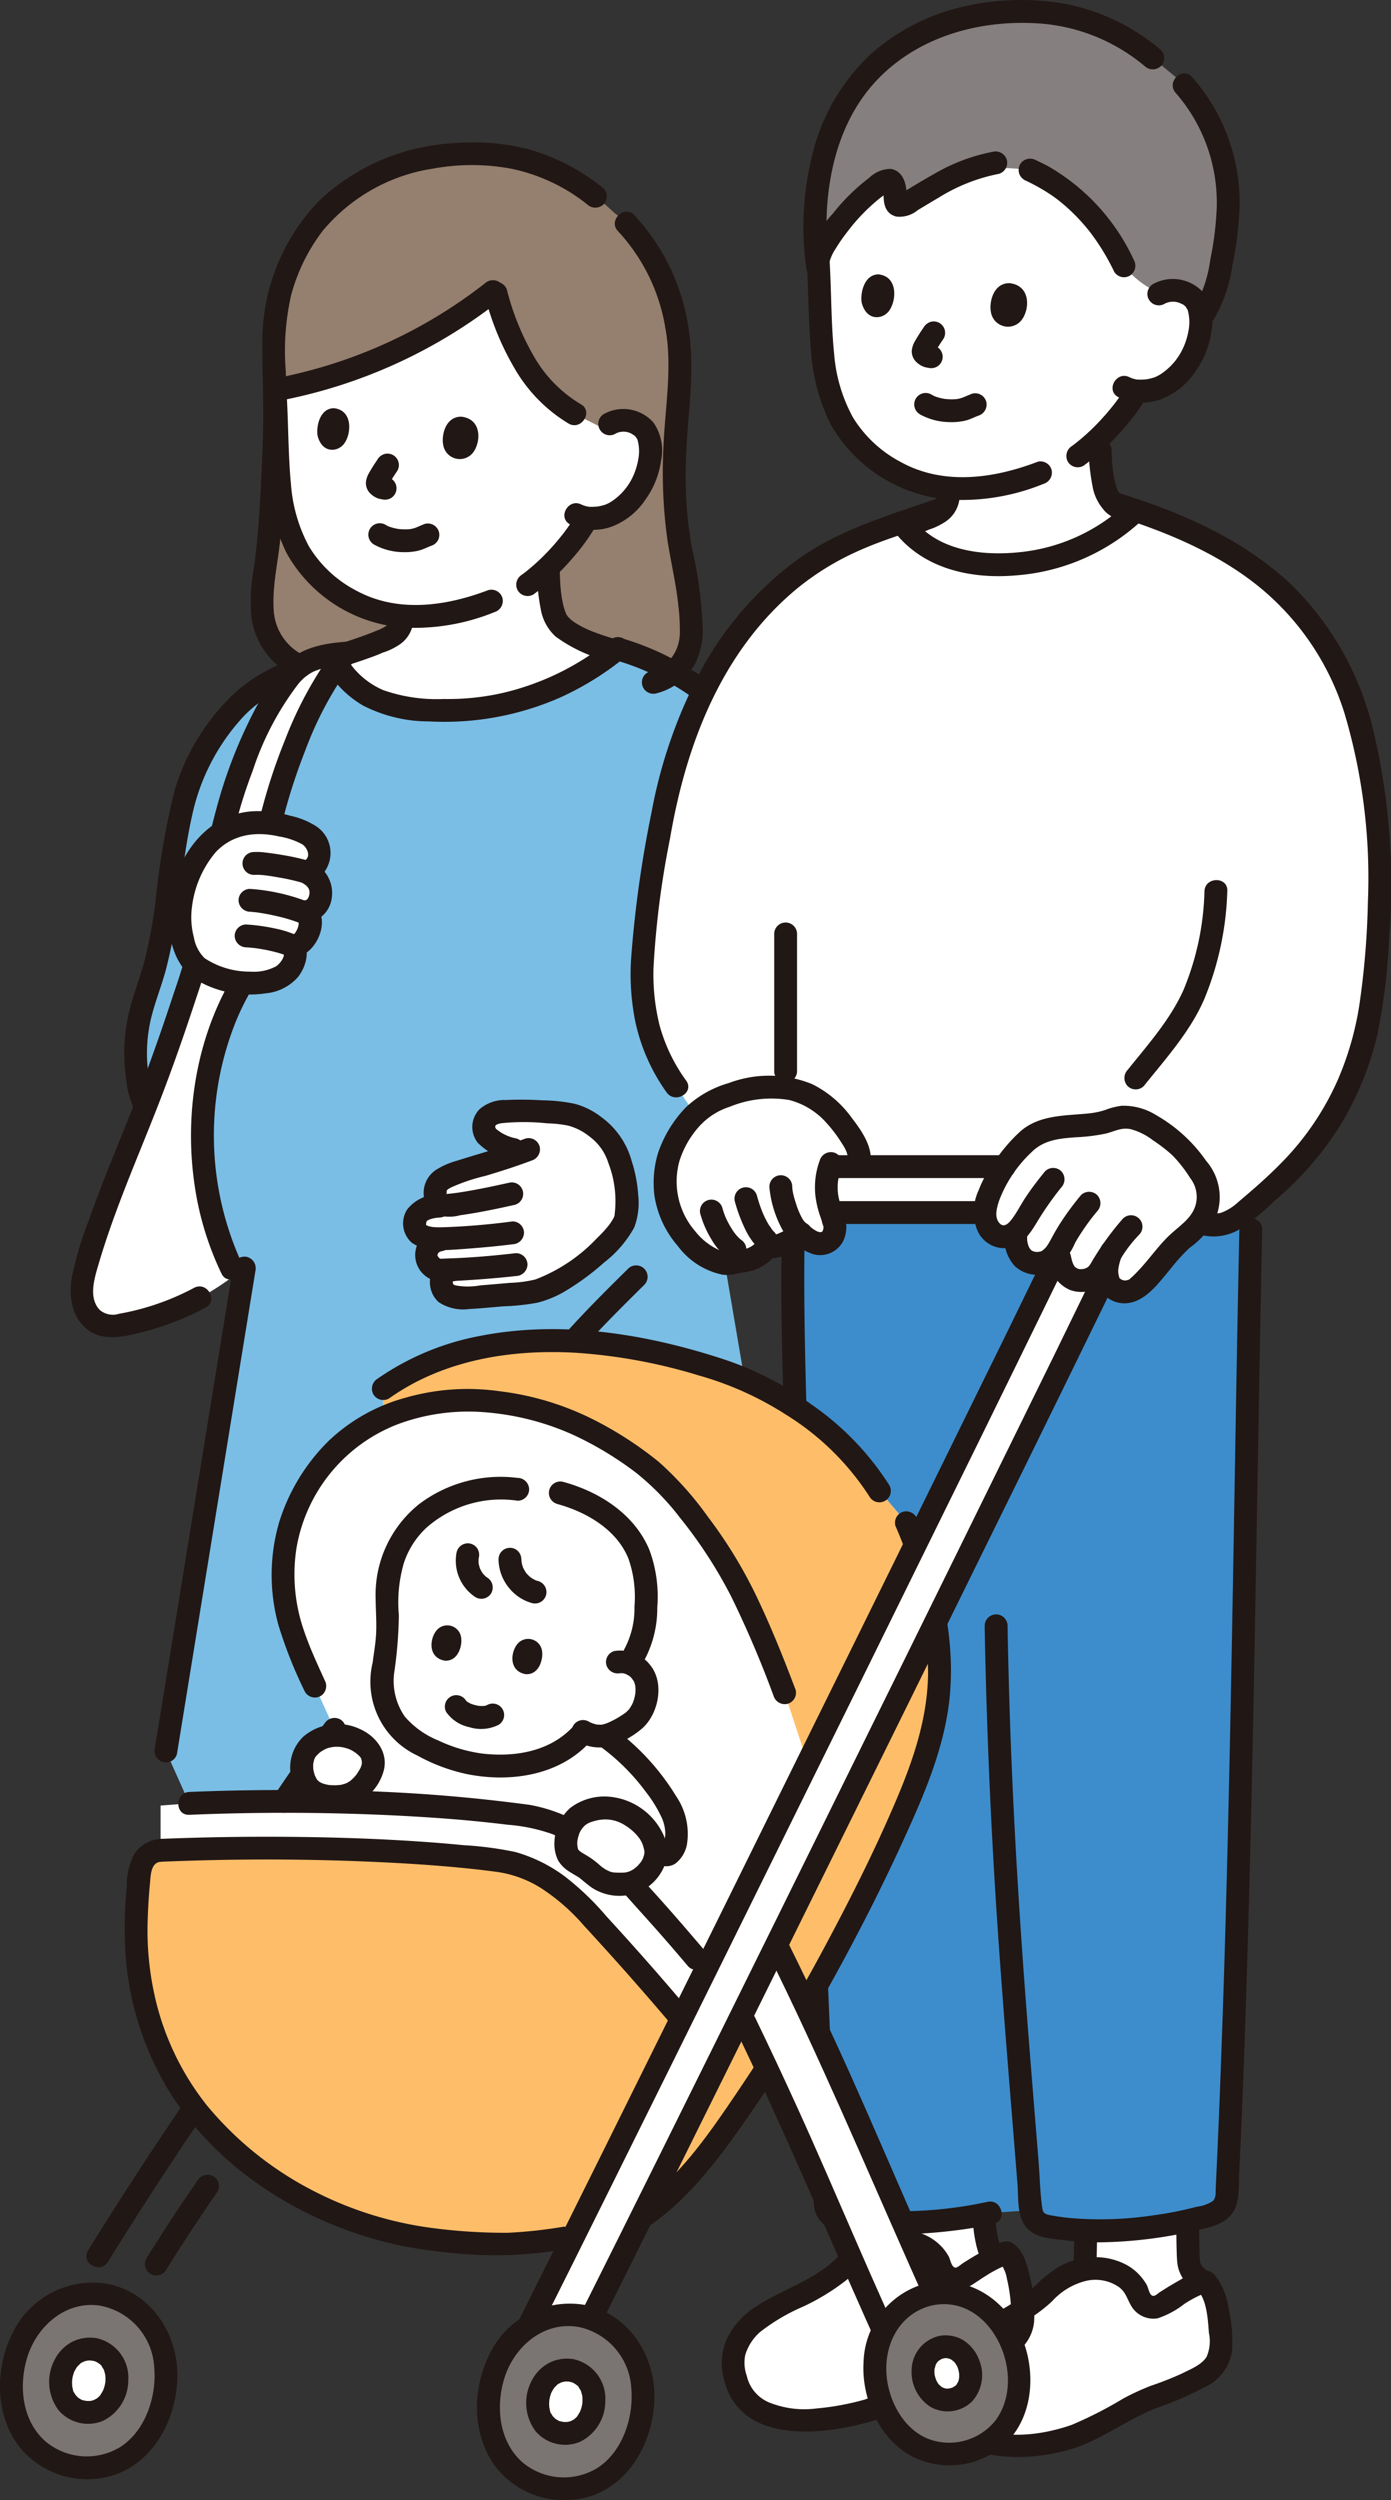 <svg xmlns="http://www.w3.org/2000/svg" width="150" height="269.544" viewBox="0 0 150 269.544">
  <rect x="0" y="0" width="150" height="269.544" fill="#333333" stroke="none"/>
  <g id="_13319_color" data-name="13319_color" transform="translate(0 0.004)">
    <path id="パス_562" data-name="パス 562" d="M201.961,394.662a2.326,2.326,0,0,1-.822-1.309c-.134-.511-.141-4.062-.155-4.59,0,0,0-.049,0-.14a50.93,50.93,0,0,1-8.542,1.07c-.734.036-1.554.034-2.416-.006l-.014.2c-.033,1.255-.069,2.922-.094,3.77v.094l1.285.031a4.841,4.841,0,0,1,4.664,3.152,1.515,1.515,0,0,0,2.279.763,26.675,26.675,0,0,1,4.523-2.526Z" transform="translate(-72.916 -149.212)" fill="#fff"/>
    <path id="パス_563" data-name="パス 563" d="M160.832,391.613a5.415,5.415,0,0,0-3.487-1.309v-1.9a50.333,50.333,0,0,0,9.2-.914v.382c.016,1.04.317,3.415,1,4.306l.04.069a37.024,37.024,0,0,0-3.294,1.971,1.515,1.515,0,0,1-2.279-.763A4.42,4.42,0,0,0,160.832,391.613Z" transform="translate(-60.412 -148.777)" fill="#fff"/>
    <path id="パス_564" data-name="パス 564" d="M179.846,39.669a2.987,2.987,0,0,1,2.183-.333,2.7,2.7,0,0,1,2.135,1.686,7.3,7.3,0,0,1-.749,5.329,7.824,7.824,0,0,1-3.175,3.28,5.928,5.928,0,0,1-2.717.493c-.407.725-1.341,1.979-1.341,1.979a27.413,27.413,0,0,1-2.679,3.019,30.255,30.255,0,0,0,.269,4.131,8.7,8.7,0,0,0,.534,2.074,4.992,4.992,0,0,0,2.56,2.167,20.5,20.5,0,0,1-8.795,4.682,21.447,21.447,0,0,1-9.173.327,10.732,10.732,0,0,1-6.43-3.765c.855-.294,1.648-.58,2.225-.835,1.095-.376,2.481-1.1,2.46-2.4V60.58a15.032,15.032,0,0,1-9.169-4.265c-3.115-2.907-4.271-7.246-4.481-11.975-.123-2.726-.189-5.686-.385-8.652,0,0-2.429-14.92,16.224-14.92C182.063,20.769,179.846,39.669,179.846,39.669Z" transform="translate(-54.91 -7.975)" fill="#fff"/>
    <path id="パス_565" data-name="パス 565" d="M185.681,315.9q.116-2.486.223-5.01c1.341-31.613,1.614-67.472,2.3-98.7H138.914c-.051,1.6-.113,3.589-.113,3.589-.344,18.633,3.15,91.963,3.486,103.379a1.613,1.613,0,0,0,1.389,1.519,48.609,48.609,0,0,0,16.4-.636l4.384-.293a1.848,1.848,0,0,0,1.469,1.669,30.1,30.1,0,0,0,6.872.538,44.091,44.091,0,0,0,11.346-1.839,2.08,2.08,0,0,0,1.417-1.878Q185.626,317.071,185.681,315.9Z" transform="translate(-53.283 -81.47)" fill="#3d8dcc"/>
    <path id="パス_566" data-name="パス 566" d="M136.8,217.271c-.115,6.315.083,12.64.254,18.952.246,9.155.577,18.308.924,27.46q.538,14.185,1.142,28.367.458,10.972.917,21.944c.084,2.083.169,4.166.235,6.249a3.065,3.065,0,0,0,1.429,2.781c1.132.656,2.821.62,4.1.707a50.97,50.97,0,0,0,9.6-.3,41.286,41.286,0,0,0,4.238-.715c1.545-.354.891-2.731-.655-2.376a44.454,44.454,0,0,1-8.933,1.007c-1.491.033-2.986.01-4.474-.1-.623-.046-1.246-.1-1.863-.194-.4-.062-.862-.038-.965-.481a13.407,13.407,0,0,1-.083-2.4q-.062-1.684-.131-3.368-.42-10.5-.877-21.007-.58-13.805-1.119-27.612c-.352-9.145-.686-18.29-.949-27.438-.191-6.623-.39-13.254-.344-19.881q0-.8.019-1.6a1.233,1.233,0,0,0-2.464,0Z" transform="translate(-52.51 -82.964)" fill="#211715"/>
    <path id="パス_567" data-name="パス 567" d="M172.355,257.063q.338,18.533,1.713,37.019c.442,6.067.936,12.129,1.426,18.192q.2,2.507.4,5.013c.12,1.487-.072,3.4.924,4.626.98,1.2,2.64,1.254,4.07,1.43a28.93,28.93,0,0,0,4.578.22,48.631,48.631,0,0,0,9.618-1.245c1.32-.318,2.915-.586,3.828-1.683.986-1.183.819-2.825.887-4.271q.442-9.429.739-18.864c.431-13.178.71-26.361.954-39.544.24-13.017.438-26.034.7-39.051q.045-2.284.094-4.567a1.233,1.233,0,0,0-2.464,0c-.265,12.494-.46,24.99-.678,37.485-.225,12.761-.473,25.522-.838,38.28q-.267,9.319-.635,18.635-.18,4.474-.395,8.945c-.023.481.062,1.072-.308,1.439a4.219,4.219,0,0,1-1.756.622,37.359,37.359,0,0,1-4.572.907,38.349,38.349,0,0,1-9.056.308c-.723-.073-1.446-.169-2.156-.308-.517-.1-.776-.2-.856-.747-.238-1.618-.261-3.3-.392-4.934-.484-6-.977-12-1.429-18-.877-11.643-1.53-23.3-1.82-34.975q-.062-2.464-.106-4.932a1.233,1.233,0,0,0-2.464,0Z" transform="translate(-66.175 -81.839)" fill="#211715"/>
    <path id="パス_568" data-name="パス 568" d="M143.918,16.557q-.185.573-.328,1.137a34.6,34.6,0,0,0-.668,11.544c.094-.381.157-.641.157-.641.464-1.92,4.532-7.023,7.311-8.368.326-.158.73.083.842.623a3.523,3.523,0,0,1,.042,1.285.668.668,0,0,0,.928.748c1.555-.8,4.272-2.762,7.348-3.876a28.654,28.654,0,0,1,6.315.095c1.159.55,6.53,2.8,10.135,10.328a9.816,9.816,0,0,0,3.889,2.957,2.989,2.989,0,0,1,2.023-.246,2.7,2.7,0,0,1,2.135,1.686,4.137,4.137,0,0,1,.235,1.3l.336-.509c1.652-2.5,2.156-7.2,2.44-9.209a18.578,18.578,0,0,0-.1-5.723,17.763,17.763,0,0,0-4.5-9.748l-.53-.567-2.826-2.334a20.65,20.65,0,0,0-13.386-5.011c-7.065-.168-12.926,2.134-17.05,6.323a16.029,16.029,0,0,0-1.3,1.506,22.665,22.665,0,0,0-3.452,6.7Z" transform="translate(-54.794 -0.777)" fill="#85807f"/>
    <path id="パス_569" data-name="パス 569" d="M205.612,14.955a17.982,17.982,0,0,1,4.4,12.6,34.7,34.7,0,0,1-.681,5.336,14.159,14.159,0,0,1-1.841,5.371c-.888,1.319,1.246,2.554,2.128,1.244a15.844,15.844,0,0,0,2.089-5.959,37.231,37.231,0,0,0,.776-6.279,20.473,20.473,0,0,0-5.13-14.054C206.278,12.041,204.539,13.789,205.612,14.955Z" transform="translate(-78.814 -4.925)" fill="#211715"/>
    <path id="パス_570" data-name="パス 570" d="M178.9,30.052a21,21,0,0,1,2.873,1.6q.243.164.48.337l.246.185c.158.115-.084-.07.13.1.392.313.773.638,1.14.978a20.61,20.61,0,0,1,2.269,2.475A24.3,24.3,0,0,1,188.6,39.94a1.243,1.243,0,0,0,1.686.442,1.258,1.258,0,0,0,.442-1.686,22.489,22.489,0,0,0-9.214-10.1c-.445-.243-.9-.458-1.362-.678a1.267,1.267,0,0,0-1.686.442,1.243,1.243,0,0,0,.442,1.686Z" transform="translate(-68.456 -10.662)" fill="#211715"/>
    <path id="パス_571" data-name="パス 571" d="M143.728,38.317a4.99,4.99,0,0,1,.647-1.35,18.674,18.674,0,0,1,1.243-1.794,20.42,20.42,0,0,1,3.582-3.69,8.7,8.7,0,0,1,.739-.5,3.351,3.351,0,0,0,.4-.229l-.418-.09q-.493-.308-.405-.012a1.778,1.778,0,0,0,.023.4c-.015,1.063.146,2.129,1.355,2.461a3.05,3.05,0,0,0,2.33-.694c.751-.444,1.491-.9,2.246-1.339a19.237,19.237,0,0,1,6.493-2.569,1.242,1.242,0,0,0,.862-1.516,1.262,1.262,0,0,0-1.516-.862,19.844,19.844,0,0,0-6.284,2.367c-.846.464-1.672.965-2.5,1.463-.323.195-.647.391-.975.577s-.569.132.012.405c.678.319.308.271.425,0a1.193,1.193,0,0,0,.017-.4c-.019-1.116-.455-2.378-1.7-2.572a3.369,3.369,0,0,0-2.311.957,21.647,21.647,0,0,0-3.929,3.865,12.942,12.942,0,0,0-2.711,4.469,1.233,1.233,0,0,0,2.376.655Z" transform="translate(-54.255 -10.171)" fill="#211715"/>
    <path id="パス_572" data-name="パス 572" d="M179.184,5.386A22.512,22.512,0,0,0,168.357.322a27.64,27.64,0,0,0-11.4.62,22.408,22.408,0,0,0-9.16,4.99,21.836,21.836,0,0,0-5.929,9.727,31.983,31.983,0,0,0-.938,13.1,1.271,1.271,0,0,0,1.232,1.232,1.239,1.239,0,0,0,1.232-1.232c-.859-6.884.178-14.8,5.105-20.059C153.1,3.8,160,2,166.539,2.563a19.906,19.906,0,0,1,10.9,4.563,1.268,1.268,0,0,0,1.743,0,1.241,1.241,0,0,0,0-1.742Z" transform="translate(-53.999 0)" fill="#211715"/>
    <path id="パス_573" data-name="パス 573" d="M190.568,78.031a22.093,22.093,0,0,0,.406,3.82,5.143,5.143,0,0,0,1.618,3.005,16.309,16.309,0,0,0,5.873,2.685,1.232,1.232,0,1,0,.655-2.376c-.882-.268-1.762-.547-2.619-.887a11.625,11.625,0,0,1-1.152-.532c-.2-.105-.392-.216-.582-.335q-.137-.086-.27-.178c-.049-.034-.294-.227-.084-.055a4.656,4.656,0,0,1-.435-.4c-.062-.068-.123-.139-.185-.21.2.235.018.009-.013-.043q-.067-.112-.123-.229c.1.214-.07-.212-.071-.214a8.207,8.207,0,0,1-.239-.888c-.062-.294-.111-.591-.153-.889.03.209-.017-.134-.022-.174q-.021-.179-.039-.358c-.057-.58-.083-1.162-.1-1.745a1.232,1.232,0,1,0-2.464,0Z" transform="translate(-73.167 -29.488)" fill="#211715"/>
    <path id="パス_574" data-name="パス 574" d="M158.458,86.125c-.008.134-.006.155.007.062s.011-.07-.015.055l-.03.1q.081-.166.022-.047a2.536,2.536,0,0,1-.137.23c.1-.144.019-.025-.051.043s-.133.128-.2.189c.179-.155-.1.062-.117.076a4.832,4.832,0,0,1-.5.283c-.025.012-.3.139-.164.079s-.137.052-.163.062c-.169.062-.327.123-.493.2-.214.092.133-.052-.017.007q-.554.221-1.109.422c-1.647.591-3.332,1.083-4.961,1.725a1.27,1.27,0,0,0-.862,1.516,1.24,1.24,0,0,0,1.516.862c1.814-.713,3.7-1.24,5.52-1.929q.3-.114.6-.236c.144-.059.284-.126.431-.18.081-.035.062-.025-.065.033.051-.018.1-.037.153-.057a6.708,6.708,0,0,0,1.366-.653,3.45,3.45,0,0,0,1.745-2.841,1.232,1.232,0,0,0-2.464,0Z" transform="translate(-57.448 -32.596)" fill="#211715"/>
    <path id="パス_575" data-name="パス 575" d="M188.511,75.714a25.983,25.983,0,0,0,4.371-4.06,22.811,22.811,0,0,0,2.464-3.378,1.232,1.232,0,1,0-2.128-1.244,18.56,18.56,0,0,1-1.1,1.645c-.062.086-.126.171-.188.258-.146.2.159-.2.032-.039-.272.341-.543.682-.826,1.015a25.277,25.277,0,0,1-1.825,1.942q-.484.461-.992.894-.288.246-.583.479c-.026.02-.3.232-.157.123-.1.079-.21.158-.315.237a1.262,1.262,0,0,0-.442,1.686,1.245,1.245,0,0,0,1.686.442Z" transform="translate(-71.671 -25.504)" fill="#211715"/>
    <path id="パス_576" data-name="パス 576" d="M166.083,66.321c-4.723,1.8-10.111,2.566-14.724.032a13.332,13.332,0,0,1-5.175-4.819,17.017,17.017,0,0,1-2.033-6.878c-.345-3.45-.286-6.944-.51-10.405-.1-1.575-2.567-1.586-2.464,0,.216,3.339.185,6.7.476,10.033a20.946,20.946,0,0,0,2.128,8,16.17,16.17,0,0,0,13.068,8.125,23.312,23.312,0,0,0,9.888-1.715,1.268,1.268,0,0,0,.862-1.515,1.241,1.241,0,0,0-1.516-.862Z" transform="translate(-54.203 -16.536)" fill="#211715"/>
    <path id="パス_577" data-name="パス 577" d="M160.64,71.066a6.777,6.777,0,0,0,3.154.842,6.667,6.667,0,0,0,1.637-.135,3.934,3.934,0,0,0,.678-.211c.2-.08.4-.166.594-.25l.175-.075c-.286.12.017,0,.062-.02A1.261,1.261,0,0,0,167.8,69.7a1.245,1.245,0,0,0-1.516-.862c-.188.073-.374.152-.56.231l-.176.075c-.007,0-.285.123-.112.049.152-.067-.035.013-.062.024l-.164.062q-.142.049-.288.085c-.105.026-.212.044-.318.065-.169.032.057-.015.1-.014a1.272,1.272,0,0,0-.153.015,5.835,5.835,0,0,1-.673.015c-.108,0-.216-.009-.324-.018l-.163-.015c-.039,0-.232-.028-.038,0s0,0-.037-.008c-.054-.009-.107-.018-.16-.028q-.176-.033-.351-.077a5.966,5.966,0,0,1-.585-.185c-.207-.073.192.095.062.027-.042-.021-.086-.039-.128-.062-.091-.045-.179-.094-.266-.145a1.232,1.232,0,1,0-1.244,2.128Z" transform="translate(-61.447 -26.404)" fill="#211715"/>
    <path id="パス_578" data-name="パス 578" d="M173.422,52.646c-.194-.964.209-3.1,2-3.1,2.341.25,2.2,2.863,1.294,4A1.863,1.863,0,0,1,173.422,52.646Z" transform="translate(-66.568 -19.024)" fill="#211715"/>
    <path id="パス_579" data-name="パス 579" d="M150.813,51.072c-.169-.947.206-3.046,1.815-3.062,2.1.232,1.963,2.8,1.138,3.933C153.09,52.871,151.345,53.1,150.813,51.072Z" transform="translate(-57.89 -18.435)" fill="#211715"/>
    <path id="パス_580" data-name="パス 580" d="M160.9,56.859c-.339.493-.667,1-.961,1.518a2.42,2.42,0,0,0-.341,1.029,1.58,1.58,0,0,0,.508,1.228,2.265,2.265,0,0,0,.9.539,3.446,3.446,0,0,0,.362.073,1.308,1.308,0,0,0,.95-.123,1.232,1.232,0,0,0-.294-2.252,2.64,2.64,0,0,1-.42-.094l.294.123a.994.994,0,0,1-.216-.129l.25.193a1.49,1.49,0,0,1-.163-.161l.192.25a.3.3,0,0,1-.039-.062l.123.294a.439.439,0,0,1-.028-.1l.044.327a.635.635,0,0,1,0-.108l-.044.328a.981.981,0,0,1,.056-.185l-.123.294a7.326,7.326,0,0,1,.537-.919c.176-.277.355-.551.541-.821a1.248,1.248,0,0,0,.123-.949,1.26,1.26,0,0,0-.566-.739,1.243,1.243,0,0,0-.949-.123,1.372,1.372,0,0,0-.739.566Z" transform="translate(-61.276 -21.597)" fill="#211715"/>
    <path id="パス_581" data-name="パス 581" d="M200.326,51.5a1.932,1.932,0,0,1,1.833-.02,1.206,1.206,0,0,1,.581.466c-.193-.227.03.079.065.131.185.274-.007-.106.029.04a4.728,4.728,0,0,1,.158,1.9,7.825,7.825,0,0,1-.535,2,6.747,6.747,0,0,1-2.517,3.052c-.173.108-.352.2-.531.3.308-.168-.062.019-.145.046a5.429,5.429,0,0,1-.967.225c.123-.017-.316.018-.375.02a4.245,4.245,0,0,1-.58-.014,3.258,3.258,0,0,1-.745-.23c-1.394-.757-2.639,1.369-1.244,2.128a5.914,5.914,0,0,0,4.667.214,7.87,7.87,0,0,0,3.71-3.046,9.6,9.6,0,0,0,1.668-4.222,5.368,5.368,0,0,0-.854-4.206,4.421,4.421,0,0,0-5.462-.909,1.233,1.233,0,0,0,1.244,2.128Z" transform="translate(-74.771 -18.738)" fill="#211715"/>
    <path id="パス_582" data-name="パス 582" d="M88.028,83.914a5.321,5.321,0,0,0,4.128-5.342,38.543,38.543,0,0,0-.655-6.517c-.54-2.931-1.54-5.985-1.031-15.191.148-2.113.384-4.047.415-5.822.016-.907.015-1.676.011-2.18-.036-5.795-2.973-12.55-7.076-15.609-5.22-4.964-10.114-6.315-15.077-6.328-6.846-.018-12.476,2.33-16.387,6.469a21.028,21.028,0,0,0-4.731,9.156c-.71,3.019-.479,6.317-.36,9.976-.007,5.13-.266,10.786-.656,15.775-.214,2.734-.785,4.969-.739,7.4a6.887,6.887,0,0,0,4.057,6.435Z" transform="translate(-17.61 -10.339)" fill="#957f6e"/>
    <path id="パス_583" data-name="パス 583" d="M52.651,60.444l.079-.022A53.356,53.356,0,0,0,71.865,50.7a45.693,45.693,0,0,0,2.177,6.063c.973,2.167,3.733,5.968,6.416,7.325l3.019,1.527.72-.447a2.905,2.905,0,0,1,2.123-.325,2.623,2.623,0,0,1,2.075,1.64,7.08,7.08,0,0,1-.728,5.18,7.6,7.6,0,0,1-3.086,3.189,5.585,5.585,0,0,1-2.812.452l-.18.385c-.4.7-1.3,1.923-1.3,1.923a26.374,26.374,0,0,1-2.693,3.019,25.012,25.012,0,0,0,.246,3.378,8.669,8.669,0,0,0,.534,2.074c.758,1.827,4.235,2.907,6.4,3.561a28.8,28.8,0,0,1-18.3,6.407,19.213,19.213,0,0,1-7.159-1.066,9.553,9.553,0,0,1-4.876-4.577c1.67-.575,3.758-1.232,4.938-1.752,1.2-.413,2.76-1.251,2.409-2.8a14.644,14.644,0,0,1-8.916-4.15c-3.029-2.826-4.152-7.045-4.357-11.643-.118-2.649-.185-5.528-.374-8.411l-.01-.149C49.635,61.22,51.147,60.865,52.651,60.444Z" transform="translate(-18.48 -19.467)" fill="#fff"/>
    <path id="パス_584" data-name="パス 584" d="M92.212,98.363a25.334,25.334,0,0,0,4.256-3.953,22.187,22.187,0,0,0,2.4-3.291,1.232,1.232,0,0,0-2.128-1.243,18.073,18.073,0,0,1-1.066,1.6l-.185.25c-.145.2.162-.2.036-.044-.264.332-.528.663-.8.986a24.576,24.576,0,0,1-1.774,1.888q-.47.447-.963.867-.279.238-.566.466c-.028.022-.3.232-.146.115q-.152.116-.308.23a1.264,1.264,0,0,0-.442,1.686,1.245,1.245,0,0,0,1.686.442Z" transform="translate(-34.697 -34.274)" fill="#211715"/>
    <path id="パス_585" data-name="パス 585" d="M81.927,29.86a22.629,22.629,0,0,0-8.064-4.206,24.416,24.416,0,0,0-8.194-.649,23,23,0,0,0-14.32,6.121,21.78,21.78,0,0,0-6.2,15.532c-.022,3.154.152,6.294.071,9.45q-.123,4.832-.465,9.657c-.123,1.717-.3,3.415-.536,5.119a19.939,19.939,0,0,0-.287,4.805,8.179,8.179,0,0,0,4.62,6.74,1.267,1.267,0,0,0,1.686-.442A1.242,1.242,0,0,0,49.8,80.3a5.744,5.744,0,0,1-3.42-4.827c-.222-2.734.522-5.5.734-8.213a158.3,158.3,0,0,0,.558-17.688,27.167,27.167,0,0,1,.57-8.159,19.892,19.892,0,0,1,3.4-6.952,19.233,19.233,0,0,1,11.9-6.722,23.263,23.263,0,0,1,8.4,0A19.5,19.5,0,0,1,80.184,31.6a1.272,1.272,0,0,0,1.742,0,1.239,1.239,0,0,0,0-1.742Z" transform="translate(-16.854 -9.564)" fill="#211715"/>
    <path id="パス_586" data-name="パス 586" d="M70.381,89.168c-4.571,1.741-9.779,2.491-14.254.054a12.911,12.911,0,0,1-5.117-4.8,16.8,16.8,0,0,1-1.925-6.748c-.308-3.295-.263-6.625-.477-9.928-.1-1.575-2.567-1.586-2.464,0,.206,3.179.189,6.377.445,9.552a20.728,20.728,0,0,0,2.024,7.87,15.748,15.748,0,0,0,12.98,8.057,22.822,22.822,0,0,0,9.444-1.68A1.268,1.268,0,0,0,71.9,90.03a1.242,1.242,0,0,0-1.515-.862Z" transform="translate(-17.715 -25.557)" fill="#211715"/>
    <path id="パス_587" data-name="パス 587" d="M84.847,50.843a29.952,29.952,0,0,0,3.22,7.844,16.61,16.61,0,0,0,5.846,5.936c1.4.733,2.649-1.392,1.244-2.128A14.208,14.208,0,0,1,90.1,57.3a27.885,27.885,0,0,1-2.878-7.107,1.233,1.233,0,0,0-2.376.655Z" transform="translate(-32.556 -18.938)" fill="#211715"/>
    <path id="パス_588" data-name="パス 588" d="M93.985,99.557a22.1,22.1,0,0,0,.406,3.82,5.144,5.144,0,0,0,1.619,3.005,16.3,16.3,0,0,0,5.873,2.685,1.232,1.232,0,1,0,.655-2.376c-.882-.268-1.763-.547-2.62-.887a11.558,11.558,0,0,1-1.151-.532c-.2-.1-.393-.216-.582-.335-.091-.057-.185-.116-.27-.177-.049-.035-.294-.228-.084-.056a4.573,4.573,0,0,1-.431-.4c-.065-.068-.123-.139-.185-.21.195.235.018.009-.013-.043a2.558,2.558,0,0,1-.123-.229c.1.214-.07-.211-.071-.214a8.136,8.136,0,0,1-.239-.888c-.062-.294-.111-.591-.153-.889.03.209-.017-.134-.022-.174q-.021-.179-.039-.359c-.057-.58-.083-1.162-.1-1.745a1.232,1.232,0,0,0-2.464,0Z" transform="translate(-36.085 -37.752)" fill="#211715"/>
    <path id="パス_589" data-name="パス 589" d="M70,49.38a52.646,52.646,0,0,1-22.958,10.3c-1.556.3-.9,2.676.655,2.376A55.1,55.1,0,0,0,71.75,51.12a1.24,1.24,0,0,0,0-1.742,1.261,1.261,0,0,0-1.742,0Z" transform="translate(-17.722 -18.826)" fill="#211715"/>
    <path id="パス_590" data-name="パス 590" d="M65.076,93.85a6.624,6.624,0,0,0,3.084.824,6.518,6.518,0,0,0,1.6-.132,3.828,3.828,0,0,0,.657-.205c.2-.079.391-.163.586-.246.057-.025.113-.051.171-.073-.3.115,0,0,.049-.015a1.335,1.335,0,0,0,.739-.566,1.259,1.259,0,0,0,.123-.949,1.246,1.246,0,0,0-1.515-.862c-.185.072-.37.15-.554.228l-.171.073c-.009,0-.282.123-.1.045.156-.068-.028.01-.059.022l-.16.062a2.609,2.609,0,0,1-.28.083c-.1.021-.206.043-.308.062a1.1,1.1,0,1,0,.111-.014c-.048,0-.1.01-.148.014a5.8,5.8,0,0,1-.654.015c-.1,0-.21-.01-.315-.018l-.158-.015c-.041,0-.229-.028-.033,0s.009,0-.031-.007l-.155-.028c-.115-.022-.228-.047-.341-.075-.193-.049-.381-.11-.569-.177-.2-.072.2.1.066.03-.041-.02-.083-.038-.123-.058-.089-.043-.174-.091-.259-.141a1.232,1.232,0,0,0-1.244,2.128Z" transform="translate(-24.753 -35.153)" fill="#211715"/>
    <path id="パス_591" data-name="パス 591" d="M77.546,75.928c-.189-.937.2-3.011,1.944-3.016,2.275.242,2.143,2.783,1.257,3.9A1.812,1.812,0,0,1,77.546,75.928Z" transform="translate(-29.757 -27.996)" fill="#211715"/>
    <path id="パス_592" data-name="パス 592" d="M55.566,74.4c-.164-.92.2-2.961,1.764-2.977,2.043.225,1.91,2.724,1.109,3.82C57.78,76.144,56.084,76.37,55.566,74.4Z" transform="translate(-21.32 -27.423)" fill="#211715"/>
    <path id="パス_593" data-name="パス 593" d="M65.319,79.984c-.33.48-.649.969-.935,1.479a2.393,2.393,0,0,0-.336,1.018,1.573,1.573,0,0,0,.5,1.218,2.245,2.245,0,0,0,.888.533,3.42,3.42,0,0,0,.352.07,1.3,1.3,0,0,0,.949-.123,1.232,1.232,0,0,0-.294-2.252,2.628,2.628,0,0,1-.408-.091l.294.123a.956.956,0,0,1-.209-.123l.246.192a1.519,1.519,0,0,1-.159-.156l.193.246a.269.269,0,0,1-.039-.059l.123.294a.408.408,0,0,1-.027-.1l.044.328a.661.661,0,0,1,0-.1l-.044.328a.973.973,0,0,1,.054-.181l-.123.294a7.161,7.161,0,0,1,.522-.893q.256-.4.526-.8a1.232,1.232,0,0,0-1.392-1.81,1.376,1.376,0,0,0-.739.566Z" transform="translate(-24.59 -30.476)" fill="#211715"/>
    <path id="パス_594" data-name="パス 594" d="M104.266,74.245a1.832,1.832,0,0,1,1.748-.02c.049.025.428.288.263.148a2.6,2.6,0,0,1,.294.3c-.2-.232.021.062.059.123.181.272-.012-.116.025.031a4.522,4.522,0,0,1,.153,1.838,7.365,7.365,0,0,1-.2,1,7.247,7.247,0,0,1-.312.924,6.481,6.481,0,0,1-2.435,2.957c-.168.105-.343.194-.516.29.308-.172-.046.013-.133.041a5.3,5.3,0,0,1-.94.218,3.089,3.089,0,0,0-.355.019,4.3,4.3,0,0,1-.564-.014,3.72,3.72,0,0,1-.708-.219C99.247,81.127,98,83.253,99.4,84.012a5.785,5.785,0,0,0,4.564.212,7.691,7.691,0,0,0,3.627-2.977,9.364,9.364,0,0,0,1.626-4.118,5.254,5.254,0,0,0-.84-4.118,4.333,4.333,0,0,0-5.352-.888,1.233,1.233,0,0,0,1.244,2.128Z" transform="translate(-37.928 -27.479)" fill="#211715"/>
    <path id="パス_595" data-name="パス 595" d="M32.312,199.735l2.834-17.446a32.589,32.589,0,0,1-4.117-18.5H25.391c-1.406-1.5-2.5-7.228-.735-12.222,3.056-8.645,2.142-13.368,4.451-22.306a24.038,24.038,0,0,1,4.671-8.476c3.041-3.659,6.49-4.831,11.2-6.427a9.567,9.567,0,0,0,4.969,4.767,19.163,19.163,0,0,0,7.159,1.066,28.843,28.843,0,0,0,18.575-6.631c5.5,1.417,11.587,5.838,13.194,8.247,2.694,4.038,3.6,7.287,4.182,12.069a97.439,97.439,0,0,1,.7,14.854c-.136,3.646-.206,6.753-.655,11-.5,4.734-1.955,12.1-7.109,12.542l12.075,71.013a10.691,10.691,0,0,1,.011,5.249,8.429,8.429,0,0,1-3.1,3.786c-7.69,5.8-18.266,5.242-27.861,4.421-14.038-1.2-25.163-12.085-37.589-18.728l-2.526-5.636Z" transform="translate(-9.116 -43.601)" fill="#7abee6"/>
    <path id="パス_596" data-name="パス 596" d="M62.871,107.656c-.008.133-.006.155.007.062s.011-.07-.014.055l-.03.1c.054-.111.062-.123.021-.047a2.4,2.4,0,0,1-.137.23c.1-.144.019-.025-.051.043s-.133.128-.2.189c.179-.155-.1.062-.116.076a4.906,4.906,0,0,1-.5.283c-.025.012-.3.139-.164.079s-.136.052-.163.062c-.169.062-.328.123-.5.2-.214.092.133-.052-.017.008q-.554.22-1.109.421c-1.647.591-3.332,1.083-4.961,1.725a1.27,1.27,0,0,0-.862,1.516,1.241,1.241,0,0,0,1.515.862c1.814-.714,3.7-1.241,5.52-1.929q.3-.115.6-.236c.144-.062.284-.127.431-.181q.123-.053-.065.033l.153-.057a6.727,6.727,0,0,0,1.367-.653,3.45,3.45,0,0,0,1.744-2.841,1.232,1.232,0,1,0-2.464,0Z" transform="translate(-20.747 -40.863)" fill="#211715"/>
    <path id="パス_597" data-name="パス 597" d="M107.976,39.161a20.1,20.1,0,0,1,5.085,10.379c.8,4.277-.038,8.66-.2,12.954a52.886,52.886,0,0,0,.431,9.931c.36,2.379.935,4.7,1.179,7.1a22.105,22.105,0,0,1,.163,2.737,4.726,4.726,0,0,1-.191,1.446,4.083,4.083,0,0,1-3.037,2.9,1.233,1.233,0,0,0,.655,2.376,6.664,6.664,0,0,0,4.17-3.124,8.049,8.049,0,0,0,.869-3.67,44.991,44.991,0,0,0-1.183-8.98,43.786,43.786,0,0,1-.644-8.753c.062-4.668.989-9.4.395-14.059a22.727,22.727,0,0,0-5.952-12.985c-1.114-1.132-2.856.611-1.742,1.743Z" transform="translate(-41.319 -14.227)" fill="#211715"/>
    <path id="パス_598" data-name="パス 598" d="M107.725,114.166a27.527,27.527,0,0,1,10.445,5.9c2.6,2.354,4.165,5.93,4.951,9.418a70.415,70.415,0,0,1,1.355,14.005,129.573,129.573,0,0,1-.508,13.648,40.88,40.88,0,0,1-.991,6.569,11.659,11.659,0,0,1-2.652,5.45,1.233,1.233,0,0,0,1.742,1.742c2.871-2.9,3.658-7.384,4.117-11.274a124.854,124.854,0,0,0,.771-14.268,83.732,83.732,0,0,0-1.221-15.374,24.993,24.993,0,0,0-1.915-6.053,17.742,17.742,0,0,0-3.071-4.8,26.669,26.669,0,0,0-5.293-4.1,29.4,29.4,0,0,0-7.074-3.234,1.233,1.233,0,0,0-.655,2.376Z" transform="translate(-41.029 -42.902)" fill="#211715"/>
    <path id="パス_599" data-name="パス 599" d="M43.89,112.881c-3.549,1.2-7.137,2.422-10,4.937a23.482,23.482,0,0,0-6.737,10.826,83.762,83.762,0,0,0-2.033,11.923,57.01,57.01,0,0,1-1.026,5.7c-.525,2.194-1.417,4.289-1.9,6.485a19.309,19.309,0,0,0-.212,7.054,8.789,8.789,0,0,0,1.776,4.566c1.056,1.187,2.794-.561,1.742-1.743-.229-.257.123.207-.088-.113-.073-.111-.139-.225-.2-.343a4.8,4.8,0,0,1-.308-.718,12.284,12.284,0,0,1-.545-2.306,16.366,16.366,0,0,1,.157-5.483c.416-2.045,1.256-3.988,1.776-6.01a51.532,51.532,0,0,0,1.052-5.328c.546-3.7.9-7.406,1.715-11.057a22.674,22.674,0,0,1,5.453-10.613c2.7-2.906,6.373-4.158,10.036-5.4,1.494-.506.853-2.887-.655-2.376Z" transform="translate(-8.352 -43.315)" fill="#211715"/>
    <path id="パス_600" data-name="パス 600" d="M56.406,114.185a10.914,10.914,0,0,0,4.37,4.694,15.526,15.526,0,0,0,7.08,1.7A31.022,31.022,0,0,0,82.016,118a31.788,31.788,0,0,0,7.089-4.419,1.24,1.24,0,0,0,0-1.742,1.26,1.26,0,0,0-1.742,0,28.538,28.538,0,0,1-11.539,5.668,26.506,26.506,0,0,1-6.36.654,17.457,17.457,0,0,1-6.533-.955,8.63,8.63,0,0,1-4.4-4.266c-.7-1.424-2.823-.177-2.127,1.244Z" transform="translate(-21.604 -42.809)" fill="#211715"/>
    <path id="パス_601" data-name="パス 601" d="M34.255,120.637a19.744,19.744,0,0,1,3.237-4.612c.992-.976,3-1.586,5.291-1.73a28.9,28.9,0,0,0-2.987,4.582,60.3,60.3,0,0,0-5.736,16.518,18.4,18.4,0,0,0-1.917,13.641c-5.511,8.6-6.7,21.856-1.287,32.292a28.031,28.031,0,0,1-12.043,5.356,4.72,4.72,0,0,1-2.3.007,3.45,3.45,0,0,1-2.125-2.9,9.217,9.217,0,0,1,.507-3.728c2.14-7.388,5.519-14.354,8.07-21.607,2.336-6.646,4.8-13.376,5.7-20.362a54.475,54.475,0,0,1,5.583-17.461Z" transform="translate(-5.516 -43.884)" fill="#fff"/>
    <path id="パス_602" data-name="パス 602" d="M38.052,137.328A49.257,49.257,0,0,1,40.9,126.251,31.593,31.593,0,0,1,45.715,117a4.96,4.96,0,0,1,1.787-1.5,10.193,10.193,0,0,1,3.429-.739l-.871-2.1A41.846,41.846,0,0,0,44.392,122.9a60.91,60.91,0,0,0-3.462,11.893c-.286,1.551,2.088,2.218,2.376.655a61.01,61.01,0,0,1,3.253-11.37A38.488,38.488,0,0,1,51.8,114.4c.588-.75.308-2.188-.871-2.1-2.135.153-4.546.56-6.161,2.091a17.829,17.829,0,0,0-3.019,4.117,51.488,51.488,0,0,0-4.782,11.922,47.219,47.219,0,0,0-1.383,6.9,1.24,1.24,0,0,0,1.232,1.232,1.262,1.262,0,0,0,1.232-1.232Z" transform="translate(-13.664 -43.115)" fill="#211715"/>
    <path id="パス_603" data-name="パス 603" d="M26.674,152.161a71.1,71.1,0,0,1-3.146,12.752c-1.368,4.173-2.83,8.325-4.444,12.409-1.589,4.024-3.286,8.009-4.724,12.09a40.043,40.043,0,0,0-1.838,6.093c-.353,1.966-.146,4.147,1.417,5.571,1.765,1.61,4.238.976,6.314.445a30.124,30.124,0,0,0,6.669-2.608c1.4-.744.158-2.872-1.244-2.128a27.2,27.2,0,0,1-5.286,2.145,26.21,26.21,0,0,1-2.8.649,2.187,2.187,0,0,1-2.072-.4c-1.284-1.318-.565-3.492-.123-5,.569-1.936,1.223-3.845,1.923-5.737,1.4-3.789,2.984-7.507,4.453-11.269,1.493-3.82,2.849-7.706,4.128-11.6a74.4,74.4,0,0,0,3.234-13.41,1.238,1.238,0,0,0-1.232-1.232,1.264,1.264,0,0,0-1.232,1.232Z" transform="translate(-4.751 -57.949)" fill="#211715"/>
    <path id="パス_604" data-name="パス 604" d="M39.187,150.54a19.052,19.052,0,0,0-.91,12.4l.123-.949c-4.694,7.4-5.976,16.85-4.2,25.355a32.945,32.945,0,0,0,2.523,7.409c.681,1.431,2.807.182,2.128-1.244a33.05,33.05,0,0,1-.779-25.429,26.93,26.93,0,0,1,1.71-3.614c.3-.538.911-1.219.911-1.855a15.95,15.95,0,0,0-.431-2.045,18.1,18.1,0,0,1,1.3-9.368,1.24,1.24,0,0,0-.862-1.516,1.264,1.264,0,0,0-1.515.863Z" transform="translate(-12.838 -57.456)" fill="#211715"/>
    <path id="パス_605" data-name="パス 605" d="M33.547,159.627c-1.666-1.153-2.515-4.867-1.777-7.688.687-2.622,1.548-5.017,3.875-6.7,2.118-1.527,4.569-1.546,7.118-.939.347.1,1.061.293,1.061.293a3.41,3.41,0,0,1,2.644,2.033,2.177,2.177,0,0,1-1.318,2.649c1.047.577,1.663,1.294,1.54,2.367s-.686,1.848-1.681,1.9c.612.392.62,1.435.37,2.085s-.862,1.69-1.7,1.631c.5.543.19,1.417-.2,2.233a3.492,3.492,0,0,1-2.36,1.549A10.268,10.268,0,0,1,33.547,159.627Z" transform="translate(-12.095 -55.263)" fill="#fff"/>
    <path id="パス_606" data-name="パス 606" d="M33.4,157.8a4.148,4.148,0,0,1-1.171-2.27,8.506,8.506,0,0,1-.2-3.261,11.23,11.23,0,0,1,2.565-5.91c1.827-1.926,4.312-2.259,6.809-1.689a7.869,7.869,0,0,1,2.522.85c.569.374,1.014,1.448.128,1.809a1.251,1.251,0,0,0-.294,2.252c.45.259.924.532.947,1.093.01.276-.123.843-.464.877-.924.092-1.8,1.368-.871,2.1.468.37-.206,1.606-.455,1.613-.848.024-1.649,1.063-1.064,1.854.322.436-.328,1.278-.769,1.563a5.148,5.148,0,0,1-2.793.563A8.817,8.817,0,0,1,33.4,157.8c-1.32-.887-2.555,1.247-1.244,2.128a11.363,11.363,0,0,0,7.806,1.658,5.284,5.284,0,0,0,3.479-1.735c.831-1.023,1.39-2.822.539-3.975l-1.064,1.854c2.464-.069,4.316-4.145,2.2-5.819l-.872,2.1a3.1,3.1,0,0,0,2.87-2.8,3.64,3.64,0,0,0-2.109-3.758l-.294,2.252a3.466,3.466,0,0,0,.814-6.064,8.373,8.373,0,0,0-2.889-1.2,12.428,12.428,0,0,0-4.112-.482c-5.487.383-8.718,5.785-9,10.875-.141,2.508.52,5.528,2.639,7.094a1.241,1.241,0,0,0,1.686-.442A1.262,1.262,0,0,0,33.4,157.8Z" transform="translate(-11.327 -54.499)" fill="#211715"/>
    <path id="パス_607" data-name="パス 607" d="M49.68,150.07a23.019,23.019,0,0,0-2.854-.643c-.627-.111-1.257-.205-1.89-.277a6.759,6.759,0,0,0-1.257-.057,1.232,1.232,0,0,0,0,2.464,6.613,6.613,0,0,1,1.224.054c.123.014.246.03.37.045.155.018-.3-.043-.084-.01l.214.031q.421.062.842.139a22.929,22.929,0,0,1,2.78.63,1.243,1.243,0,0,0,1.515-.862,1.258,1.258,0,0,0-.862-1.516Z" transform="translate(-16.297 -57.242)" fill="#211715"/>
    <path id="パス_608" data-name="パス 608" d="M48.916,156.82a21.12,21.12,0,0,0-5.928-1.27,1.237,1.237,0,0,0-1.232,1.232,1.262,1.262,0,0,0,1.232,1.232q.336.025.672.062l.166.02c.17.02-.246-.036-.074-.01l.345.052q.758.12,1.507.287a18.508,18.508,0,0,1,2.658.768,1.237,1.237,0,0,0,1.515-.862,1.267,1.267,0,0,0-.862-1.515Z" transform="translate(-16.032 -59.724)" fill="#211715"/>
    <path id="パス_609" data-name="パス 609" d="M47.985,163.049a10.855,10.855,0,0,0-2.554-.84,20.153,20.153,0,0,0-3.118-.431,1.239,1.239,0,0,0-1.232,1.232,1.26,1.26,0,0,0,1.232,1.232c.222.013.445.03.666.052.108.011.216.023.325.036l.163.02c.169.02-.25-.037-.081-.011.466.071.929.148,1.389.246.413.09.823.193,1.227.317.171.053.341.11.509.173.048.018.1.039.144.056.139.048-.261-.118-.133-.057.073.035.147.067.219.1a1.232,1.232,0,1,0,1.244-2.128Z" transform="translate(-15.773 -62.115)" fill="#211715"/>
    <path id="パス_610" data-name="パス 610" d="M85.588,213.875a11.535,11.535,0,0,0,2.185-.85c2.265-1.218,6.715-4.713,7.5-6.842a12.854,12.854,0,0,0-1.033-7.577,7.548,7.548,0,0,0-.928-1.394,9.16,9.16,0,0,0-1.971-1.574,4.3,4.3,0,0,0-1.506-.733,12.035,12.035,0,0,0-1.39-.283c-1.092-.072-2.189-.143-3.508-.166-1.944-.034-3.381-.062-4.165.377a1.653,1.653,0,0,0-.728,1.035,1.471,1.471,0,0,0,.468,1.381,7.672,7.672,0,0,0,2.745,1.331l.935.246c-2.643.965-4.63,1.466-6.9,2.2-2.5.808-2.491,1.509-2.509,2.334a1.145,1.145,0,0,0,1.355,1.24l-.88.071c-1.819.11-2.737.761-2.68,2.066.057,1.348,1.756,1.469,2.814,1.455-.026.062-.054.128-.054.128a1.635,1.635,0,1,0,.285,3.257l.92-.007c-.836.1-1.1.546-1.109,1.32a1.606,1.606,0,0,0,.773,1.364,6.328,6.328,0,0,0,2.862.242c2.268-.173,4.066-.338,6.187-.537C85.362,213.935,85.473,213.906,85.588,213.875Z" transform="translate(-27.864 -74.655)" fill="#fff"/>
    <path id="パス_611" data-name="パス 611" d="M85.136,199.205c-1.679.633-3.388,1.174-5.1,1.69-.772.232-1.544.463-2.311.71a8.212,8.212,0,0,0-2.258.992,2.972,2.972,0,0,0-1.307,2.687,2.4,2.4,0,0,0,1.276,2.1,4.5,4.5,0,0,0,2.664.092c1.978-.271,3.933-.689,5.881-1.12a1.232,1.232,0,0,0-.655-2.376c-1.514.335-3.033.66-4.562.918-.667.113-1.162.185-1.75.251-.142.016-.284.025-.427.035.151-.01-.112.02-.086-.011,0,0,.112.049.105.065,0,0,.015.055-.044-.043,0,.007.108.12.083.13l.017.051-.033-.1q-.04-.185-.015-.049c.01.073.012.074.009,0,0-.139.017-.28.014-.419,0-.209-.031.3-.01.092,0-.049.081-.3.009-.084s.01-.036.058-.082c-.129.123-.123.143,0,.022.085-.084.181-.146.021-.035a4.11,4.11,0,0,1,.37-.229,20.248,20.248,0,0,1,3.757-1.266c1.668-.5,3.327-1.031,4.957-1.646a1.267,1.267,0,0,0,.862-1.515,1.241,1.241,0,0,0-1.516-.862Z" transform="translate(-28.468 -76.468)" fill="#211715"/>
    <path id="パス_612" data-name="パス 612" d="M74.486,209.053a4.2,4.2,0,0,0-3.487,1.6,2.786,2.786,0,0,0,.514,3.6,4.9,4.9,0,0,0,3.163.789c1.109-.02,2.221-.112,3.327-.2,1.457-.116,2.915-.251,4.365-.436A1.272,1.272,0,0,0,83.6,213.17a1.24,1.24,0,0,0-1.232-1.232,74.545,74.545,0,0,1-7.6.634c-.241.006-.482.007-.724-.006-.113-.006-.227-.015-.34-.026.257.025-.073-.014-.129-.025a3.194,3.194,0,0,1-.431-.12c.2.071-.02-.02-.094-.058-.117-.078-.115-.076.006.007l-.071-.072c.087.118.094.118.02,0,.055.134.062.131.018-.01l.015.092a2.337,2.337,0,0,1,0-.237c0,.254.014-.032.026-.1q.07-.2-.013.012a1.6,1.6,0,0,1,.1-.17c-.231.208.067-.041.078-.047-.23.144.115-.051.162-.074.075-.036.068-.034-.02.006.081-.03.163-.056.246-.079a3.891,3.891,0,0,1,.866-.142,1.262,1.262,0,0,0,1.232-1.232,1.242,1.242,0,0,0-1.232-1.232Z" transform="translate(-27.092 -80.266)" fill="#211715"/>
    <path id="パス_613" data-name="パス 613" d="M83.567,217.633c-2.079.237-4.161.431-6.252.529-.456.022-.912.039-1.368.056-.138.006-.275.009-.413.02H75.4c.095.015.1.013.016-.007-.117-.022.08.071-.091-.037q-.163-.108-.062-.039c.065.047.05.029-.046-.055-.1-.194.023.054-.043-.062s-.089-.2-.036-.038a1.562,1.562,0,0,1-.054-.19l.017.144c-.054-.067-.008-.15.011-.215-.041.14.027-.068.062-.12.046-.071.046-.072,0,0l.09-.089c-.136.108.144-.085.16-.092-.194.086.225-.028-.039,0a1.27,1.27,0,0,0,1.232-1.232,1.24,1.24,0,0,0-1.232-1.232,2.865,2.865,0,1,0,.354,5.719c2.619-.127,5.219-.3,7.824-.593a1.27,1.27,0,0,0,1.232-1.232,1.239,1.239,0,0,0-1.232-1.232Z" transform="translate(-27.912 -82.538)" fill="#211715"/>
    <path id="パス_614" data-name="パス 614" d="M84.606,196.621a4.785,4.785,0,0,1-2.2-1.015c-.366-.451.219-.58.6-.639a24.078,24.078,0,0,1,4.928.02,12.6,12.6,0,0,1,2.222.246,6.123,6.123,0,0,1,2.254,1.138,5.628,5.628,0,0,1,2.082,2.892,11.4,11.4,0,0,1,.69,5.416,1.085,1.085,0,0,1-.171.586,6.632,6.632,0,0,1-.416.641,12.336,12.336,0,0,1-1.29,1.413,17.85,17.85,0,0,1-6.669,4.492,13.125,13.125,0,0,1-2.744.37q-1.607.144-3.215.272a7.209,7.209,0,0,1-2.668,0c-.346-.118-.246-.149-.308-.513,0-.011-.01.01-.01.013a.279.279,0,0,1-.165.12,1.963,1.963,0,0,1,.37-.078,1.241,1.241,0,0,0,.862-1.515,1.262,1.262,0,0,0-1.515-.862c-2.232.362-2.615,3.265-1.042,4.649A4.779,4.779,0,0,0,79.5,215c1.2-.056,2.406-.18,3.606-.285a24.929,24.929,0,0,0,3.715-.389,11.335,11.335,0,0,0,2.907-1.182,27.834,27.834,0,0,0,4.318-3.165,12.3,12.3,0,0,0,3.236-3.768,7.57,7.57,0,0,0,.428-3.486,15.031,15.031,0,0,0-.712-3.7,8.686,8.686,0,0,0-3.256-4.706,8.07,8.07,0,0,0-2.937-1.455,18.486,18.486,0,0,0-3.414-.36,36.643,36.643,0,0,0-3.954-.034,4.14,4.14,0,0,0-2.847,1,2.756,2.756,0,0,0-.185,3.607A7.162,7.162,0,0,0,83.95,199a1.233,1.233,0,0,0,.655-2.376Z" transform="translate(-28.888 -73.884)" fill="#211715"/>
    <path id="パス_615" data-name="パス 615" d="M119.838,157.006l-3.744-5.577a18.074,18.074,0,0,1-3.431-8.336,32.288,32.288,0,0,1-.259-4.744,144.707,144.707,0,0,1,2.144-15.879c1.257-6.3,3.476-13.236,7.446-18.765A31.466,31.466,0,0,1,137.925,91.5q1.273-.446,2.493-.862a10.534,10.534,0,0,0,6.725,4.189,21.417,21.417,0,0,0,9.171-.326,20.4,20.4,0,0,0,9.312-5.17c11.013,3.741,18.917,9.287,22.845,19.159,4.214,10.6,4.082,25.284,2.124,36.515a37.163,37.163,0,0,1-3.475,9.143,35.711,35.711,0,0,1-7.947,9.2c-2.406,2.029-3.86,3.915-7.043,2.606Z" transform="translate(-43.154 -34.3)" fill="#fff"/>
    <path id="パス_616" data-name="パス 616" d="M142.995,410.36c-2.033.6-6.366,1.4-8.664,1.026-4.342-.715-5.565-2.64-6.016-5.8-.246-1.739,1.015-3.752,2.443-4.867,1.639-1.28,5.734-3.093,7.875-4.469,2.387-1.535,3.364-4.16,7.555-4.189a4.842,4.842,0,0,1,4.664,3.152,1.515,1.515,0,0,0,2.279.763,25.091,25.091,0,0,1,4.661-2.574c1.282,1.035,1.7,4.409,1.779,6.892a3.444,3.444,0,0,1-1.7,3.1,21.746,21.746,0,0,1-4.251,2.043c-4.185,1.278-6.569,3.645-10.381,4.853Q143.122,410.319,142.995,410.36Z" transform="translate(-49.254 -150.531)" fill="#fff"/>
    <path id="パス_617" data-name="パス 617" d="M178.627,415.057c-.16.056-.322.111-.487.163a19.232,19.232,0,0,1-7.681.743c-4.341-.715-6.4-2.847-6.852-6.009-.246-1.74,1.848-3.545,3.279-4.66,1.639-1.28,4.51-2.735,6.65-4.111,2.388-1.535,3.365-4.16,7.555-4.189a4.841,4.841,0,0,1,4.664,3.152,1.515,1.515,0,0,0,2.279.763,25.09,25.09,0,0,1,4.661-2.574c1.282,1.035,1.7,4.409,1.779,6.892a3.444,3.444,0,0,1-1.7,3.1,21.748,21.748,0,0,1-4.251,2.043C184.514,411.59,182.158,413.809,178.627,415.057Z" transform="translate(-62.808 -152.426)" fill="#fff"/>
    <path id="パス_618" data-name="パス 618" d="M141.926,408.422a28.2,28.2,0,0,1-5.373,1.006,10.131,10.131,0,0,1-5.175-.678,4.082,4.082,0,0,1-2.332-2.82,4.256,4.256,0,0,1-.169-2.27,5.4,5.4,0,0,1,1.587-2.464,20.982,20.982,0,0,1,4.638-2.742,24.02,24.02,0,0,0,4.672-2.856c1.088-.936,2.036-2.117,3.4-2.662a5.082,5.082,0,0,1,4.108.033,3.327,3.327,0,0,1,1.634,1.815,2.842,2.842,0,0,0,2.58,1.925c1.2.028,2.2-.9,3.176-1.482a14,14,0,0,1,2.7-1.394l-1.2-.317a3.714,3.714,0,0,1,.924,1.939,17.215,17.215,0,0,1,.438,3,3.583,3.583,0,0,1-.37,2.518,7.974,7.974,0,0,1-2.945,1.833c-1.071.524-2.218.818-3.319,1.267a29.633,29.633,0,0,0-3.059,1.472,31.919,31.919,0,0,1-5.922,2.868c-1.512.463-.867,2.842.655,2.376,3.309-1.012,6.031-3.178,9.222-4.436,3.08-1.216,7.816-2.305,8.23-6.267a16.263,16.263,0,0,0-.455-4.867c-.262-1.22-.739-2.957-1.907-3.64-.694-.405-1.522.073-2.156.378-.749.358-1.471.774-2.181,1.2q-.507.308-1.007.628c-.173.112-.591.493-.787.466-.428-.062-.542-.9-.72-1.221-1.379-2.45-4.265-3.232-6.887-2.834a7.933,7.933,0,0,0-3.744,1.71c-.874.692-1.607,1.549-2.494,2.225-2.319,1.768-5.209,2.719-7.651,4.307a8.492,8.492,0,0,0-3.1,3.409,6.4,6.4,0,0,0-.335,4.493c1.73,7.023,10.653,5.992,15.971,4.448A1.232,1.232,0,0,0,141.926,408.422Z" transform="translate(-48.512 -149.781)" fill="#211715"/>
    <path id="パス_619" data-name="パス 619" d="M190.377,393.672c.037-1.257.062-2.513.094-3.77a1.243,1.243,0,0,0-1.232-1.232,1.257,1.257,0,0,0-1.232,1.232c-.033,1.257-.057,2.513-.094,3.77a1.243,1.243,0,0,0,1.232,1.232,1.257,1.257,0,0,0,1.232-1.232Z" transform="translate(-72.148 -149.23)" fill="#211715"/>
    <path id="パス_620" data-name="パス 620" d="M170.272,387.344a14.762,14.762,0,0,0,.294,2.537,8.857,8.857,0,0,0,.313,1.207,4.291,4.291,0,0,0,.562,1.183,1.346,1.346,0,0,0,.739.566,1.259,1.259,0,0,0,.949-.123,1.243,1.243,0,0,0,.566-.736,1.2,1.2,0,0,0-.123-.95,3.08,3.08,0,0,1-.3-.533c.205.426.018.034-.022-.087s-.084-.261-.123-.393a12.22,12.22,0,0,1-.319-1.617l.044.328a12.338,12.338,0,0,1-.115-1.381,1.232,1.232,0,0,0-2.464,0Z" transform="translate(-65.375 -148.248)" fill="#211715"/>
    <path id="パス_621" data-name="パス 621" d="M153.058,387.671q.11.525.185,1.057l-.044-.328q.071.532.1,1.068a1.3,1.3,0,0,0,.36.871,1.232,1.232,0,0,0,2.1-.871,17.116,17.116,0,0,0-.33-2.452,1.232,1.232,0,0,0-2.252-.294,1.352,1.352,0,0,0-.123.949Z" transform="translate(-58.753 -148.247)" fill="#211715"/>
    <path id="パス_622" data-name="パス 622" d="M177.554,413.1c-3.355,1.155-7.664,1.658-10.878-.173a4.986,4.986,0,0,1-2.385-2.953,2.186,2.186,0,0,1,.058-1.9,8.514,8.514,0,0,1,1.994-2.138c2.857-2.387,6.469-3.629,9.188-6.2a7.278,7.278,0,0,1,3.53-2.156,4.461,4.461,0,0,1,3.642.62c.8.575.917,1.37,1.413,2.151a2.768,2.768,0,0,0,2.8,1.232,9.561,9.561,0,0,0,2.874-1.556,13.188,13.188,0,0,1,2.492-1.271l-1.2-.317c1.13.986,1.238,3.289,1.348,4.72a4.268,4.268,0,0,1-.24,2.559c-.538.9-1.787,1.367-2.682,1.825a33.945,33.945,0,0,1-3.334,1.313,26.9,26.9,0,0,0-3,1.388,43.492,43.492,0,0,1-5.615,2.86c-1.479.535-.841,2.918.655,2.376,3.074-1.112,5.691-3.142,8.739-4.294a35.515,35.515,0,0,0,5.066-2.2,5.068,5.068,0,0,0,2.9-3.862,15.789,15.789,0,0,0-.355-4.545,7.2,7.2,0,0,0-1.54-3.687c-1.124-1.183-2.842.068-3.969.709-.654.37-1.3.766-1.929,1.175-.271.176-.633.589-.931.277-.228-.238-.315-.8-.481-1.095a5.664,5.664,0,0,0-.584-.829,5.468,5.468,0,0,0-1.552-1.285,7.011,7.011,0,0,0-3.128-.844,8.1,8.1,0,0,0-4.123.979,13.905,13.905,0,0,0-2.722,2.186c-2.156,2.033-5,3.142-7.42,4.814a15.12,15.12,0,0,0-3.5,3.173,4.6,4.6,0,0,0-.862,4.149c1.718,7.009,10.892,7.071,16.387,5.18C179.7,414.963,179.059,412.582,177.554,413.1Z" transform="translate(-62.066 -151.656)" fill="#211715"/>
    <path id="パス_623" data-name="パス 623" d="M35.553,220.809l-6.592,40.57-1.873,11.5a1.271,1.271,0,0,0,.862,1.516,1.242,1.242,0,0,0,1.515-.862l6.592-40.57,1.87-11.5a1.27,1.27,0,0,0-.862-1.516,1.241,1.241,0,0,0-1.515.862Z" transform="translate(-10.386 -84.432)" fill="#211715"/>
    <path id="パス_624" data-name="パス 624" d="M193.743,88.457c5.66,1.734,11.355,4.023,16.009,7.767a28.581,28.581,0,0,1,9.3,13.734,62.27,62.27,0,0,1,2.512,20.306,88.053,88.053,0,0,1-.815,10.367,32.991,32.991,0,0,1-2.424,8.8,29.906,29.906,0,0,1-6.265,9.133c-1.412,1.434-2.941,2.758-4.479,4.055a5.51,5.51,0,0,1-1.859,1.157,3.536,3.536,0,0,1-2.361-.279,1.241,1.241,0,0,0-1.515.862,1.26,1.26,0,0,0,.862,1.515,5.569,5.569,0,0,0,4.848-.222,24.23,24.23,0,0,0,4.018-3.238,34.039,34.039,0,0,0,7.516-8.914,34.4,34.4,0,0,0,3.492-8.895,69.905,69.905,0,0,0,1.285-10.517,72.057,72.057,0,0,0-1.651-22.025,32.43,32.43,0,0,0-9.065-16.154c-5.245-4.877-11.98-7.757-18.748-9.829-1.52-.466-2.17,1.91-.655,2.376Z" transform="translate(-74.057 -33.029)" fill="#211715"/>
    <path id="パス_625" data-name="パス 625" d="M143.151,87.348c-5.187,1.811-10.467,3.327-14.955,6.619a36.373,36.373,0,0,0-9.884,11.2,52.712,52.712,0,0,0-5.678,15.944,123.179,123.179,0,0,0-2.19,15.648,25.768,25.768,0,0,0,.454,6.926,20.453,20.453,0,0,0,3.358,7.577c.9,1.294,3.035.062,2.128-1.244A18.332,18.332,0,0,1,113.494,144a22.837,22.837,0,0,1-.642-6.161,96.373,96.373,0,0,1,1.775-13.9c1.721-10.149,5.551-20.219,13.676-26.959a29.094,29.094,0,0,1,6.581-4.054c2.873-1.3,5.948-2.167,8.921-3.2,1.488-.519.848-2.9-.655-2.377Z" transform="translate(-42.38 -33.51)" fill="#211715"/>
    <path id="パス_626" data-name="パス 626" d="M135.518,162.615V177.5a1.233,1.233,0,0,0,2.464,0V162.615A1.233,1.233,0,0,0,135.518,162.615Z" transform="translate(-52.031 -61.98)" fill="#211715"/>
    <path id="パス_627" data-name="パス 627" d="M205.452,155.2a29.537,29.537,0,0,1-2.265,10.669c-1.43,3.195-3.85,5.9-6.02,8.608a1.27,1.27,0,0,0,0,1.743,1.241,1.241,0,0,0,1.742,0c2.345-2.929,4.986-5.853,6.5-9.32a33.02,33.02,0,0,0,2.508-11.7C208,153.617,205.532,153.621,205.452,155.2Z" transform="translate(-75.568 -59.135)" fill="#211715"/>
    <path id="パス_628" data-name="パス 628" d="M156.025,90.5c3.072,4.285,8.368,5.505,13.4,5.062a22.376,22.376,0,0,0,13.761-6.125c1.138-1.109-.6-2.85-1.742-1.742a19.644,19.644,0,0,1-11.734,5.376c-4.12.417-8.957-.2-11.552-3.815a1.267,1.267,0,0,0-1.686-.442,1.243,1.243,0,0,0-.442,1.686Z" transform="translate(-59.842 -33.536)" fill="#211715"/>
    <path id="パス_629" data-name="パス 629" d="M162.558,204.157H141.332c-.246,0,0,4.948,0,4.948h26.379l-.062-4.948Z" transform="translate(-54.222 -78.387)" fill="#fff"/>
    <path id="パス_630" data-name="パス 630" d="M205.883,388.083c.025,1,.02,2,.049,3,.014.474.022.953.078,1.425a3.651,3.651,0,0,0,1.467,2.546,1.236,1.236,0,0,0,1.686-.442,1.27,1.27,0,0,0-.442-1.686c.246.185-.007-.041-.057-.089q-.087-.1.051.067-.054-.076-.1-.157l-.046-.081c-.062-.123-.057-.111.007.039a.935.935,0,0,1-.092-.266c-.046-.155-.039-.411-.01.069,0-.073-.015-.146-.022-.219-.039-.488-.051-.978-.062-1.467-.023-.911-.02-1.824-.043-2.735a1.232,1.232,0,1,0-2.464,0Z" transform="translate(-79.048 -148.531)" fill="#211715"/>
    <path id="パス_631" data-name="パス 631" d="M25.513,308.627a32.2,32.2,0,0,1-1.671-9.245,57.793,57.793,0,0,1,.373-7.5,2.488,2.488,0,0,1,2.254-2.329c2.929-.123,6.215-.205,9.665-.225l3.3-4.562q2.81-4.189,5.784-8.268l-2.109-4.654s-1.575-3.469-2.141-5.018a18.878,18.878,0,0,1,4.364-20.418,16.556,16.556,0,0,1,5.145-3.476v-3.154c8.663-6.206,21.986-6.937,37.464-1.616,4.658,1.6,12.383,6.465,16.064,12.671l2.9,3.408c3.237,7.858,4.973,16.529,2.142,24.82-2.407,7.049-5.886,13.833-9.322,20.43a168.737,168.737,0,0,1-11.643,19.135c-2.738,3.892-5.963,8.09-10.021,10.691l-8.11,2.049a36,36,0,0,1-7.208.641,57.848,57.848,0,0,1-9.822-.971,39.176,39.176,0,0,1-17.83-8.571,31.638,31.638,0,0,1-7.053-8.251,30.414,30.414,0,0,1-2.515-5.584Z" transform="translate(-9.152 -90.075)" fill="#fff"/>
    <path id="パス_632" data-name="パス 632" d="M31.092,315.464l-2.982.224v4.827c10.781-.458,26.4-.322,37.239,1.224a12.618,12.618,0,0,1,3.734,1.382,17.662,17.662,0,0,1,4.123,3.108c3.327,3.539,8.014,8.81,11.067,12.451q1.294-2.609,2.627-5.31c-3.484-4.174-6.514-7.541-10.015-11.264a24.744,24.744,0,0,0-4.272-3.573,12.8,12.8,0,0,0-3.943-1.568c-11.089-1.753-26.684-1.971-37.464-1.513Z" transform="translate(-10.793 -121.038)" fill="#fff"/>
    <path id="パス_633" data-name="パス 633" d="M53.307,301.227q-2.8,3.844-5.452,7.787A1.241,1.241,0,0,0,48.3,310.7a1.262,1.262,0,0,0,1.686-.442q2.653-3.943,5.452-7.787a1.236,1.236,0,0,0-.442-1.685,1.267,1.267,0,0,0-1.686.442Z" transform="translate(-18.31 -115.427)" fill="#211715"/>
    <path id="パス_634" data-name="パス 634" d="M32.4,315.919c7.627-.32,15.278-.287,22.9.107,3.813.2,7.624.489,11.412.962a18.646,18.646,0,0,1,4.9,1.035,15.865,15.865,0,0,1,4.653,3.25c1.761,1.657,3.36,3.52,4.98,5.314q2.5,2.765,4.9,5.612c1.026,1.212,2.762-.539,1.742-1.743-2.94-3.472-5.954-6.907-9.118-10.175a16.888,16.888,0,0,0-9.681-5.437,177.867,177.867,0,0,0-23.886-1.585c-4.269-.041-8.539.015-12.8.195-1.58.066-1.588,2.531,0,2.464Z" transform="translate(-11.984 -120.271)" fill="#211715"/>
    <path id="パス_635" data-name="パス 635" d="M106.9,254.243l-2.9-3.408c-3.683-6.206-11.406-11.07-16.064-12.671-15.478-5.321-28.8-4.59-37.464,1.616v3.156a22.7,22.7,0,0,1,11.659-1.769,31.323,31.323,0,0,1,10.243,2.921c6.865,3.677,8.892,5.658,13.772,12.486,2.8,3.922,5.538,10.512,7.607,15.988l2.5,7.593c-4.63,9.38-9.322,18.877-13.62,27.565l-.591-.7c-3.043-3.6-7.358-8.433-10.478-11.751a17.661,17.661,0,0,0-4.123-3.108,12.618,12.618,0,0,0-3.734-1.382c-10.836-1.546-26.46-1.682-37.239-1.224a2.488,2.488,0,0,0-2.254,2.327,57.793,57.793,0,0,0-.373,7.5,30.65,30.65,0,0,0,11.237,23.08,39.176,39.176,0,0,0,17.828,8.571,57.842,57.842,0,0,0,9.822.971,35.975,35.975,0,0,0,7.208-.641l8.111-2.047c4.058-2.6,7.283-6.8,10.021-10.691a168.738,168.738,0,0,0,11.643-19.135c3.436-6.6,6.915-13.381,9.322-20.43,2.834-8.291,1.1-16.962-2.142-24.82l-2.9-3.408" transform="translate(-9.152 -90.077)" fill="#febe69"/>
    <path id="パス_636" data-name="パス 636" d="M91.485,408.137a1.233,1.233,0,0,0,0-2.464A1.233,1.233,0,0,0,91.485,408.137Z" transform="translate(-34.668 -155.758)" fill="#211715"/>
    <path id="パス_637" data-name="パス 637" d="M104.044,275.477c-1.318-3.482-2.706-6.948-4.325-10.3a50.032,50.032,0,0,0-5.134-8.348,35.338,35.338,0,0,0-5.3-5.92,39.339,39.339,0,0,0-6.755-4.41,30.635,30.635,0,0,0-10.419-3.2,24.263,24.263,0,0,0-10.068.684,19.424,19.424,0,0,0-8.33,4.654,21.1,21.1,0,0,0-5.36,8.8,20.33,20.33,0,0,0-.075,11.07,47.5,47.5,0,0,0,2.867,7.208,1.241,1.241,0,0,0,1.686.442,1.262,1.262,0,0,0,.442-1.686c-.774-1.707-1.579-3.422-2.185-5.2a18.476,18.476,0,0,1-.869-9.017,17.434,17.434,0,0,1,11.008-13.424,21.786,21.786,0,0,1,9.073-1.28A28.6,28.6,0,0,1,80.058,248a36.539,36.539,0,0,1,6.8,4.1,28.079,28.079,0,0,1,4.744,4.864,49.342,49.342,0,0,1,5.532,8.531,113.013,113.013,0,0,1,4.537,10.644,1.266,1.266,0,0,0,1.515.862,1.241,1.241,0,0,0,.862-1.516Z" transform="translate(-18.254 -93.319)" fill="#211715"/>
    <path id="パス_638" data-name="パス 638" d="M138.756,266.046A41.692,41.692,0,0,1,142.28,281.7c0,5.6-2.019,10.751-4.255,15.8-2.279,5.157-4.871,10.2-7.553,15.155q-3.981,7.362-8.678,14.305c-3.157,4.665-6.512,9.642-11.316,12.765-1.325.862-.091,3,1.244,2.128,4.412-2.868,7.648-7.115,10.631-11.371a168.747,168.747,0,0,0,9.267-14.8c2.81-5.052,5.466-10.22,7.872-15.474,2.39-5.22,4.771-10.642,5.18-16.434.446-6.307-1.166-12.6-3.539-18.392a1.272,1.272,0,0,0-1.515-.862,1.24,1.24,0,0,0-.863,1.515Z" transform="translate(-42.2 -101.553)" fill="#211715"/>
    <path id="パス_639" data-name="パス 639" d="M92.227,336.13c7.744-15.294,48.957-98.832,56.691-114.794l5.061,2.507C146.413,239.457,106.1,321.17,98.527,336.13" transform="translate(-35.41 -84.982)" fill="#fff"/>
    <path id="パス_640" data-name="パス 640" d="M152.56,382.1c-5.323-11.1-10.608-24.921-19.006-41.764-1.28,2.587-2.541,5.138-3.77,7.622,7.635,15.639,12.649,28.585,17.686,39.094" transform="translate(-49.83 -130.673)" fill="#fff"/>
    <path id="パス_641" data-name="パス 641" d="M66.937,240.071c5.875-4.172,13.184-5.344,20.253-4.925a58.505,58.505,0,0,1,13.158,2.438,34.946,34.946,0,0,1,9.451,4.259,28.542,28.542,0,0,1,8.979,8.84,1.233,1.233,0,0,0,2.128-1.244,30.289,30.289,0,0,0-8.384-8.706,34.352,34.352,0,0,0-9.41-4.867c-8.392-2.761-17.558-4.26-26.327-2.548A28.617,28.617,0,0,0,65.7,237.94a1.267,1.267,0,0,0-.442,1.686,1.243,1.243,0,0,0,1.686.442Z" transform="translate(-24.994 -89.304)" fill="#211715"/>
    <path id="パス_642" data-name="パス 642" d="M147.1,219.935q-3.907,8.061-7.874,16.093-6.263,12.752-12.549,25.5-7.085,14.373-14.184,28.739-6.428,13.006-12.876,26-4.278,8.625-8.588,17.23-.308.616-.621,1.232c-.715,1.412,1.411,2.661,2.128,1.244,2.655-5.244,5.264-10.513,7.878-15.778q6.289-12.663,12.551-25.338,7.1-14.361,14.185-28.73,6.444-13.07,12.872-26.146,4.3-8.757,8.584-17.525.308-.639.62-1.277c.688-1.421-1.436-2.672-2.128-1.244Z" transform="translate(-34.656 -84.203)" fill="#211715"/>
    <path id="パス_643" data-name="パス 643" d="M156.087,224.008q-3.833,7.91-7.726,15.792-6.108,12.438-12.236,24.864-6.926,14.05-13.866,28.1-6.3,12.752-12.623,25.494-4.189,8.44-8.409,16.87l-.591,1.171c-.715,1.412,1.41,2.661,2.128,1.244,2.605-5.147,5.164-10.316,7.731-15.483q6.132-12.346,12.238-24.7,6.942-14.039,13.866-28.085,6.318-12.814,12.621-25.635,4.213-8.574,8.4-17.16l.591-1.217c.689-1.421-1.435-2.672-2.128-1.244Z" transform="translate(-38.583 -85.767)" fill="#211715"/>
    <path id="パス_644" data-name="パス 644" d="M134.235,340.472c5.522,11.1,10.342,22.513,15.366,33.844,1.151,2.6,2.324,5.182,3.55,7.742.685,1.43,2.81.181,2.128-1.244-4.873-10.17-9.066-20.656-13.794-30.894q-2.486-5.381-5.122-10.692C135.656,337.808,133.529,339.055,134.235,340.472Z" transform="translate(-51.484 -130.006)" fill="#211715"/>
    <path id="パス_645" data-name="パス 645" d="M128.638,353.914c4.961,10.237,9.364,20.717,13.989,31.106,1.067,2.4,2.156,4.784,3.287,7.15.684,1.43,2.81.181,2.127-1.244-4.5-9.4-8.407-19.074-12.725-28.561q-2.218-4.875-4.551-9.7c-.692-1.427-2.817-.179-2.128,1.243Z" transform="translate(-49.338 -135.165)" fill="#211715"/>
    <path id="パス_646" data-name="パス 646" d="M25.378,368.273q-5.2,7.651-10.071,15.517c-.839,1.351,1.294,2.587,2.127,1.244q4.878-7.86,10.072-15.517c.893-1.315-1.241-2.549-2.128-1.244Z" transform="translate(-5.803 -141.185)" fill="#211715"/>
    <path id="パス_647" data-name="パス 647" d="M31.057,381.173q-2.869,4.125-5.517,8.4a1.232,1.232,0,0,0,2.128,1.244q2.643-4.272,5.516-8.4a1.243,1.243,0,0,0-.442-1.686,1.257,1.257,0,0,0-1.686.442Z" transform="translate(-9.741 -146.12)" fill="#211715"/>
    <path id="パス_648" data-name="パス 648" d="M105.669,221.823c-2.194,2.165-4.384,4.34-6.453,6.626a1.232,1.232,0,0,0,1.742,1.743c2.069-2.287,4.259-4.461,6.453-6.627a1.232,1.232,0,1,0-1.742-1.742Z" transform="translate(-37.955 -85.031)" fill="#211715"/>
    <path id="パス_649" data-name="パス 649" d="M158.972,401.4c-4.43,1-6.617,5.573-5.593,10.121,1.146,5.087,5.063,7.885,9.426,6.9,4.533-1.021,6.7-5.224,5.557-10.279C167.334,403.568,163.387,400.405,158.972,401.4Z" transform="translate(-58.793 -154.047)" fill="#7a7473"/>
    <path id="パス_650" data-name="パス 650" d="M95.483,405.177c-4.816-.856-8.9,2.777-9.776,7.72-.986,5.532,1.74,9.945,6.486,10.788,4.928.876,8.829-2.4,9.806-7.892C102.884,410.816,100.283,406.03,95.483,405.177Z" transform="translate(-32.83 -155.519)" fill="#7a7473"/>
    <path id="パス_651" data-name="パス 651" d="M157.876,399.465a9.04,9.04,0,0,0-6.73,8.522c-.227,3.854,1.663,8.174,5.135,10.077a8.88,8.88,0,0,0,10.295-1.468c2.783-2.767,3.135-7.26,1.83-10.812-1.612-4.385-5.808-7.313-10.529-6.319-1.551.327-.895,2.7.655,2.376,6.414-1.35,10.389,7.577,6.87,12.364a6.384,6.384,0,0,1-7.164,2.063c-2.754-1.023-4.378-4.095-4.609-6.9-.28-3.4,1.437-6.7,4.9-7.528C160.072,401.471,159.42,399.095,157.876,399.465Z" transform="translate(-58.025 -153.3)" fill="#211715"/>
    <path id="パス_652" data-name="パス 652" d="M163.5,410.73a2.669,2.669,0,0,0-1.848,3.343,2.625,2.625,0,0,0,3.114,2.279c1.5-.337,2.212-1.725,1.836-3.4A2.666,2.666,0,0,0,163.5,410.73Z" transform="translate(-62.033 -157.676)" fill="#fff"/>
    <path id="パス_653" data-name="パス 653" d="M162.4,408.779a3.828,3.828,0,0,0-2.83,3.631,4.444,4.444,0,0,0,2.1,4.019,3.772,3.772,0,0,0,4.418-.627,4.251,4.251,0,0,0,.789-4.4,4.309,4.309,0,0,0-1.738-2.2,3.705,3.705,0,0,0-2.741-.427,1.241,1.241,0,0,0-.862,1.515,1.262,1.262,0,0,0,1.515.862l.077-.016q.2-.035-.1.011a.771.771,0,0,0,.15-.01c.075,0,.148,0,.222,0,.115,0,.123.07-.111-.021.106.041.239.047.349.082.036.011.253.1.054.012s.073.043.11.062.083.048.123.074l.062.039q.157.112-.076-.062c.046.081.176.153.243.221.043.044.083.092.123.137.174.185-.123-.185-.032-.043.076.118.154.232.22.357.015.029.075.2.1.21-.025-.01-.1-.284-.037-.074.038.129.081.254.111.386.016.069.026.139.041.207.041.179-.027-.317,0-.043a4.125,4.125,0,0,1,.017.47c0,.051-.006.1-.009.151-.012.259.057-.234.014-.07-.028.1-.04.211-.07.315-.019.068-.043.133-.065.2-.062.189.03-.089.046-.1a2.229,2.229,0,0,0-.2.352c-.123.2.167-.165.05-.062-.041.035-.075.084-.113.123s-.062.062-.1.092l-.051.044q-.148.123.089-.068a1.507,1.507,0,0,0-.3.178c-.1.057-.129,0,.1-.036a2.028,2.028,0,0,0-.243.084,1.786,1.786,0,0,0-.327.076l.185-.023c-.047,0-.094.009-.141.012s-.093,0-.139,0c-.07,0-.137-.006-.206-.009-.123,0-.083-.072.123.018a3.819,3.819,0,0,0-.389-.1c-.185-.056.094.034.109.048a1.061,1.061,0,0,0-.179-.092c-.039-.022-.078-.046-.116-.07-.132-.085-.114-.167.029.033a2.923,2.923,0,0,0-.254-.237c-.033-.034-.062-.071-.095-.106-.165-.178.137.214.017.019-.067-.107-.136-.21-.194-.322a1.816,1.816,0,0,0-.1-.21c.02,0,.1.291.035.071-.041-.132-.087-.262-.123-.4-.016-.067-.031-.134-.044-.2-.062-.314,0,.222,0-.027,0-.143-.013-.284-.006-.427a.877.877,0,0,0,.015-.19q-.041.284-.017.14c.006-.037.014-.074.022-.111a2.153,2.153,0,0,0,.126-.425c.012.133-.107.224-.038.094.046-.085.087-.171.139-.253.025-.041.054-.079.079-.12.13-.2-.176.185-.015.025.051-.051.1-.1.15-.153.026-.025.053-.048.081-.071q.107-.089-.108.081a2.246,2.246,0,0,0,.376-.223c-.048.087-.241.085-.086.038.1-.03.2-.062.3-.086a1.243,1.243,0,0,0,.862-1.516,1.258,1.258,0,0,0-1.512-.862Z" transform="translate(-61.263 -156.913)" fill="#211715"/>
    <path id="パス_654" data-name="パス 654" d="M95.041,403.25A9.6,9.6,0,0,0,84.8,408.677c-1.862,3.8-1.848,8.783.831,12.2A9.4,9.4,0,0,0,96.267,423.7c4-1.625,6.161-5.9,6.354-10.064.224-4.784-2.711-9.455-7.577-10.385-1.549-.3-2.213,2.079-.655,2.376a7.159,7.159,0,0,1,5.746,6.621c.277,3.122-.931,6.868-3.687,8.614a6.939,6.939,0,0,1-8.07-.646c-2.5-2.226-2.877-5.938-1.945-9,1.043-3.431,4.216-6.2,7.954-5.584a1.269,1.269,0,0,0,1.515-.862A1.241,1.241,0,0,0,95.041,403.25Z" transform="translate(-32.059 -154.78)" fill="#211715"/>
    <path id="パス_655" data-name="パス 655" d="M97.739,414.772a3.172,3.172,0,0,0-3.563,2.814c-.358,2.016.635,3.624,2.364,3.932,1.8.319,3.218-.874,3.573-2.876A3.17,3.17,0,0,0,97.739,414.772Z" transform="translate(-36.131 -159.234)" fill="#fff"/>
    <path id="パス_656" data-name="パス 656" d="M97.3,412.827a4.239,4.239,0,0,0-2.839.444,4.479,4.479,0,0,0-1.8,1.938,5.1,5.1,0,0,0,.456,5.363,4.189,4.189,0,0,0,4.774,1.156,4.867,4.867,0,0,0,2.744-4.365,4.356,4.356,0,0,0-3.337-4.535,1.232,1.232,0,1,0-.655,2.376c.151.029.294.074.442.114.28.075-.219-.131.031.01.051.028.1.053.153.081a1.352,1.352,0,0,0,.185.114c.147.051-.2-.19-.012-.012.086.08.341.246.356.362,0-.007-.166-.246-.039-.046.038.062.079.119.115.18a1.34,1.34,0,0,1,.177.346c-.067-.308-.024-.04,0,.033q.026.084.05.17c.023.087.038.175.062.262.059.246-.007-.246,0,.033.006.155.017.308.012.464,0,.062-.009.123-.011.189-.008.314.062-.259,0,.052a3.37,3.37,0,0,1-.264.931c.164-.29-.07.12-.111.191s-.094.146-.138.221-.059.176.042-.044a1.347,1.347,0,0,1-.277.308c-.039.038-.081.072-.12.11q-.153.123.062-.043c-.043.031-.087.062-.132.09-.1.062-.216.107-.313.172-.135.09.287-.089.036-.019-.051.014-.1.033-.153.048-.078.022-.157.037-.236.055-.235.056.083-.023.083-.009a3.264,3.264,0,0,1-.509.007c-.282,0,.191.057.018.007-.069-.02-.145-.026-.215-.043s-.385-.07-.4-.123c0-.006.279.14.068.025-.071-.039-.144-.074-.214-.116-.046-.028-.089-.062-.135-.087-.219-.131.166.161,0,0-.1-.092-.189-.185-.281-.281-.189-.2.139.23,0,0-.028-.046-.062-.089-.087-.136s-.062-.12-.1-.177l-.019-.036q-.084-.181.023.068c-.092-.081-.128-.376-.153-.486-.014-.057-.023-.115-.036-.171-.066-.283.01.2,0,.018-.007-.139-.02-.277-.02-.416,0-.162.013-.322.029-.483-.031.314.007-.012.018-.068.019-.095.041-.189.068-.282q.026-.092.055-.185c.02-.062.041-.12.062-.179q-.1.224-.013.036c.071-.136.139-.272.222-.4a1.563,1.563,0,0,1,.154-.224c-.217.235,0,.013.036-.025.051-.054.1-.107.156-.156q.048-.046.1-.089.155-.129-.045.03c.07-.111.3-.185.406-.246l.039-.02q.185-.085-.057.021a.909.909,0,0,1,.246-.081,1.509,1.509,0,0,0,.213-.049q.14-.026-.11.01c.062-.007.118-.012.178-.014a1.763,1.763,0,0,1,.181,0c.073,0,.474.055.136,0a1.264,1.264,0,0,0,1.516-.862A1.246,1.246,0,0,0,97.3,412.827Z" transform="translate(-35.364 -158.475)" fill="#211715"/>
    <path id="パス_657" data-name="パス 657" d="M11.983,401.5c-4.816-.856-8.9,2.777-9.776,7.72-.986,5.532,1.74,9.945,6.486,10.789,4.928.875,8.829-2.4,9.806-7.893C19.384,407.137,16.783,402.35,11.983,401.5Z" transform="translate(-0.77 -154.107)" fill="#7a7473"/>
    <path id="パス_658" data-name="パス 658" d="M11.541,399.57A9.606,9.606,0,0,0,1.3,405c-1.862,3.8-1.848,8.783.831,12.2a9.4,9.4,0,0,0,10.633,2.824c4-1.625,6.161-5.9,6.354-10.063.224-4.785-2.711-9.456-7.577-10.386-1.549-.3-2.213,2.079-.655,2.376a7.159,7.159,0,0,1,5.745,6.621c.277,3.122-.931,6.868-3.687,8.614a6.941,6.941,0,0,1-8.07-.646C2.374,414.309,2,410.6,2.931,407.53c1.044-3.43,4.215-6.2,7.954-5.586a1.269,1.269,0,0,0,1.515-.862,1.241,1.241,0,0,0-.861-1.511Z" transform="translate(0 -153.367)" fill="#211715"/>
    <path id="パス_659" data-name="パス 659" d="M14.239,411.095a3.172,3.172,0,0,0-3.563,2.814c-.358,2.016.635,3.624,2.364,3.932,1.8.319,3.218-.874,3.573-2.876A3.168,3.168,0,0,0,14.239,411.095Z" transform="translate(-4.071 -157.822)" fill="#fff"/>
    <path id="パス_660" data-name="パス 660" d="M13.8,409.152a4.239,4.239,0,0,0-2.839.444,4.479,4.479,0,0,0-1.8,1.938A5.1,5.1,0,0,0,9.62,416.9a4.189,4.189,0,0,0,4.774,1.153,4.867,4.867,0,0,0,2.744-4.365,4.356,4.356,0,0,0-3.337-4.535,1.232,1.232,0,0,0-.655,2.376c.151.029.294.075.442.114.28.075-.219-.13.031.01.051.029.1.053.153.081a1.292,1.292,0,0,0,.185.114c.147.051-.2-.19-.012-.012.086.08.341.246.356.362,0-.007-.166-.246-.039-.046.038.062.079.119.115.181a1.34,1.34,0,0,1,.177.346c-.067-.308-.024-.04,0,.033.018.056.034.113.05.17.023.087.038.175.062.262.059.246-.007-.246,0,.033.006.155.017.308.012.464,0,.062-.009.123-.01.188-.009.315.062-.259-.006.053a3.372,3.372,0,0,1-.264.93c.164-.29-.07.12-.111.191s-.094.146-.138.221-.059.177.042-.044a1.356,1.356,0,0,1-.277.308c-.039.038-.081.072-.123.11q-.153.123.062-.043c-.043.031-.087.062-.132.09-.1.062-.216.107-.313.172-.135.091.287-.089.036-.019-.051.014-.1.033-.153.048-.078.022-.157.037-.236.055-.235.056.083-.023.084-.009a3.192,3.192,0,0,1-.51.007c-.282,0,.191.057.018.007-.069-.02-.145-.026-.215-.042s-.385-.07-.4-.123c0-.006.28.141.068.025-.071-.039-.144-.074-.214-.116-.046-.028-.089-.062-.135-.087-.219-.131.166.161,0,0-.1-.092-.189-.185-.281-.281-.189-.2.139.231,0,0-.028-.046-.062-.09-.087-.136s-.062-.12-.1-.177l-.019-.036q-.084-.181.023.068c-.092-.081-.128-.377-.153-.486-.014-.057-.023-.115-.036-.172-.066-.283.01.2,0,.018-.007-.139-.02-.277-.02-.416,0-.161.013-.322.029-.483-.031.314.007-.011.018-.068.019-.095.041-.189.068-.282q.026-.092.055-.185c.02-.062.041-.12.062-.179q-.1.224-.013.036c.071-.136.139-.272.222-.4a1.562,1.562,0,0,1,.154-.224c-.216.235,0,.013.036-.025.051-.054.1-.106.156-.156q.048-.046.1-.089.155-.128-.044.03c.069-.111.3-.185.405-.246l.039-.02q.185-.085-.057.021a.915.915,0,0,1,.246-.081,1.5,1.5,0,0,0,.213-.049q.14-.026-.11.01c.062-.007.118-.011.178-.014a1.59,1.59,0,0,1,.181,0c.073,0,.474.056.136,0a1.264,1.264,0,0,0,1.515-.862A1.246,1.246,0,0,0,13.8,409.152Z" transform="translate(-3.305 -157.064)" fill="#211715"/>
    <path id="パス_661" data-name="パス 661" d="M27.368,324.119c8.125-.341,16.278-.33,24.4.078,3.929.2,7.86.485,11.762,1a12.113,12.113,0,0,1,4.842,1.75,21.658,21.658,0,0,1,4.61,4.017q4.674,5.064,9.139,10.319c1.026,1.212,2.762-.538,1.743-1.742q-4.1-4.846-8.4-9.52A29.879,29.879,0,0,0,71,325.731a16.416,16.416,0,0,0-5.372-2.663,37.171,37.171,0,0,0-5.612-.739c-2.07-.205-4.144-.362-6.222-.487-4.282-.258-8.572-.38-12.862-.412q-6.785-.051-13.567.222c-1.58.067-1.589,2.531,0,2.464Z" transform="translate(-10.051 -123.41)" fill="#211715"/>
    <path id="パス_662" data-name="パス 662" d="M25.7,321.8a3.666,3.666,0,0,0-2.889,1.708,7.661,7.661,0,0,0-.76,3.5,44.18,44.18,0,0,0-.1,7.665,32.785,32.785,0,0,0,4.7,14.384c5.428,8.709,15.011,14.482,24.914,16.584a57.89,57.89,0,0,0,9.952,1.052,46.354,46.354,0,0,0,7.658-.625,1.272,1.272,0,0,0,1.232-1.232,1.24,1.24,0,0,0-1.232-1.232,51.215,51.215,0,0,1-5.965.657,59.5,59.5,0,0,1-7.96-.481A38.943,38.943,0,0,1,41.9,359.6a36.519,36.519,0,0,1-11.2-9.06A29.15,29.15,0,0,1,24.994,338.4a32.343,32.343,0,0,1-.681-8.012q.062-1.936.246-3.866c.071-.771.08-2.163,1.14-2.256a1.265,1.265,0,0,0,1.232-1.232A1.241,1.241,0,0,0,25.7,321.8Z" transform="translate(-8.381 -123.555)" fill="#211715"/>
    <path id="パス_663" data-name="パス 663" d="M81.538,260.558a12.83,12.83,0,0,0-12.186,4.928,12.981,12.981,0,0,0-1.6,3.736c-.654,2.546-.026,5.2-.326,7.78-.28,2.419-.924,4.852.038,7.216,1.207,2.96,4.268,4.361,7.091,5.356a16.28,16.28,0,0,0,7.3.664,10.406,10.406,0,0,0,6.8-3.552,3.647,3.647,0,0,0,1.824.466,4.6,4.6,0,0,0,1.987-.635,11.744,11.744,0,0,0,1.371-.85,4.48,4.48,0,0,0,1.575-4.251,2.869,2.869,0,0,0-1.778-2.095l.554-1.073c1.129-1.758,1.324-5.4,1.126-7.533a11.929,11.929,0,0,0-.471-2.511c-1.2-3.77-4.922-6.253-8.748-7.26Z" transform="translate(-25.706 -100)" fill="#fff"/>
    <path id="パス_664" data-name="パス 664" d="M80.785,258.553a14.591,14.591,0,0,0-10.613,2.808A12.521,12.521,0,0,0,65.46,271.6c.009,1.159.1,2.316.062,3.476-.034,1.138-.238,2.258-.384,3.388a8.781,8.781,0,0,0,4.83,10.023,19.371,19.371,0,0,0,5.344,2c4.549.912,9.755.2,13.086-3.278,1.1-1.146-.643-2.891-1.743-1.743-2.489,2.6-6.206,3.2-9.658,2.809a16.015,16.015,0,0,1-4.8-1.426,9.372,9.372,0,0,1-3.6-2.578A6.753,6.753,0,0,1,67.5,279.3a46.6,46.6,0,0,0,.466-5.96,15.137,15.137,0,0,1,.546-5.635,9.09,9.09,0,0,1,2.437-3.791,12.161,12.161,0,0,1,9.833-2.9,1.239,1.239,0,0,0,1.232-1.232,1.26,1.26,0,0,0-1.232-1.232Z" transform="translate(-24.953 -99.226)" fill="#211715"/>
    <path id="パス_665" data-name="パス 665" d="M105.353,291.261c-.3.041.147.017.2.016q.218.02-.012-.006c.069.012.138.028.206.046a2.429,2.429,0,0,1,.3.1c-.262-.108.132.094.178.118q.173.123.012-.006c.056.045.11.092.163.141.079.075.151.154.224.234-.17-.185.091.144.123.2s.071.129.1.2q-.076-.185,0,.017c.031.11.062.219.087.33.025.142.026.134,0-.021.008.07.014.139.018.209a4.379,4.379,0,0,1-.025.757c.034-.288-.04.168-.052.219-.035.145-.075.29-.123.431-.007.02-.137.36-.036.123a3.964,3.964,0,0,1-.2.4c-.071.128-.152.246-.232.37-.139.209.123-.1-.073.086-.1.1-.2.2-.3.294s-.105.089.006,0l-.153.1a9.825,9.825,0,0,1-1.355.806c-.166.079-.332.161-.5.234.152-.065-.251.088-.3.1s-.38.087-.165.055a2.217,2.217,0,0,1-.362.014c-.083,0-.164-.008-.246-.012-.314-.018.167.062-.109-.018a3.036,3.036,0,0,1-.806-.3,1.232,1.232,0,0,0-1.244,2.128,4.682,4.682,0,0,0,3.707.469,9.994,9.994,0,0,0,3.226-1.806c1.778-1.508,2.477-4.744,1.071-6.7a4.073,4.073,0,0,0-4-1.7,1.232,1.232,0,0,0-.862,1.516,1.272,1.272,0,0,0,1.515.862Z" transform="translate(-38.427 -110.898)" fill="#211715"/>
    <path id="パス_666" data-name="パス 666" d="M96.942,261.665c3.146.852,6.456,2.748,7.72,5.921a12.5,12.5,0,0,1,.643,5.135,9.315,9.315,0,0,1-1.006,4.436c-.829,1.355,1.3,2.6,2.128,1.244a11.826,11.826,0,0,0,1.337-5.573,14.509,14.509,0,0,0-.848-6.2c-1.6-3.868-5.4-6.284-9.318-7.346a1.233,1.233,0,0,0-.655,2.376Z" transform="translate(-36.886 -99.535)" fill="#211715"/>
    <path id="パス_667" data-name="パス 667" d="M78.736,285.83c.108.792-.327,2.5-1.772,2.407-1.876-.33-1.633-2.441-.84-3.319A1.507,1.507,0,0,1,78.736,285.83Z" transform="translate(-28.999 -109.208)" fill="#211715"/>
    <path id="パス_668" data-name="パス 668" d="M92.9,288.2c.108.792-.327,2.5-1.772,2.406-1.877-.329-1.633-2.441-.84-3.319A1.509,1.509,0,0,1,92.9,288.2Z" transform="translate(-34.438 -110.121)" fill="#211715"/>
    <path id="パス_669" data-name="パス 669" d="M78.043,298.5a4.046,4.046,0,0,0,2.456,1.592,4.231,4.231,0,0,0,3.153-.246,1.232,1.232,0,1,0-1.244-2.128,1.445,1.445,0,0,1-.185.092l.294-.123a2.365,2.365,0,0,1-.567.145l.328-.044a3.72,3.72,0,0,1-.924-.01l.327.044a4.768,4.768,0,0,1-1.167-.315l.294.123a3.276,3.276,0,0,1-.672-.386l.246.193a2.041,2.041,0,0,1-.349-.338l.193.246c-.022-.03-.044-.062-.062-.091a1.232,1.232,0,0,0-2.128,1.244Z" transform="translate(-29.897 -113.895)" fill="#211715"/>
    <path id="パス_670" data-name="パス 670" d="M87.263,272.094a4.936,4.936,0,0,0,1.154,3.116,4.831,4.831,0,0,0,2.453,1.608,1.232,1.232,0,1,0,.655-2.376,3.866,3.866,0,0,1-.431-.15l.294.123a3.85,3.85,0,0,1-.789-.461l.246.192a4.014,4.014,0,0,1-.718-.72l.193.246a3.954,3.954,0,0,1-.482-.837l.123.294a3.7,3.7,0,0,1-.239-.9l.044.328c-.018-.156-.031-.313-.041-.469a1.309,1.309,0,0,0-.361-.871,1.232,1.232,0,0,0-2.1.871Z" transform="translate(-33.503 -103.996)" fill="#211715"/>
    <path id="パス_671" data-name="パス 671" d="M57.354,310.2a4.409,4.409,0,0,1-3.677-.786,3.367,3.367,0,0,1-.827-1.848,3.463,3.463,0,0,1,.18-1.786,3.675,3.675,0,0,1,1.817-1.738,4.34,4.34,0,0,1,2.7-.263,4.436,4.436,0,0,1,2.249,1.162,2.316,2.316,0,0,1,.693,1.18,2.509,2.509,0,0,1-.275,1.692,4.2,4.2,0,0,1-2.857,2.387Z" transform="translate(-20.274 -116.595)" fill="#fff"/>
    <path id="パス_672" data-name="パス 672" d="M99.056,320.021a3.66,3.66,0,0,1,1.885-3.1,5.572,5.572,0,0,1,7.813,4.174,3.791,3.791,0,0,1-3.281,3.479c-1.989.106-2.5-.174-4.011-1.479-.616-.533-1.94-1-2.218-1.769a3.244,3.244,0,0,1-.187-1.31Z" transform="translate(-38.029 -121.478)" fill="#fff"/>
    <path id="パス_673" data-name="パス 673" d="M79.884,270.982a4.7,4.7,0,0,0,2.038,4.908,1.242,1.242,0,0,0,1.686-.442,1.259,1.259,0,0,0-.442-1.686q-.128-.083-.246-.175l.249.192a3.44,3.44,0,0,1-.567-.573l.192.246a3.689,3.689,0,0,1-.456-.785l.123.294a3.677,3.677,0,0,1-.239-.877l.044.328a3.463,3.463,0,0,1,0-.856l-.044.327c.012-.084.026-.166.043-.246a1.314,1.314,0,0,0-.123-.95,1.232,1.232,0,0,0-2.252.294Z" transform="translate(-30.633 -103.696)" fill="#211715"/>
    <path id="パス_674" data-name="パス 674" d="M56.261,308.252c-.227.037,0,0,.038,0l-.2.021c-.14.012-.28.02-.42.022s-.29,0-.431-.007c-.073,0-.146-.01-.219-.015-.35-.024.235.055-.108-.014-.123-.025-.246-.05-.37-.083-.07-.018-.138-.039-.206-.062-.035-.011-.246-.088-.1-.031s-.057-.03-.091-.046c-.062-.032-.123-.065-.179-.1-.032-.02-.206-.146-.083-.049s-.079-.08-.1-.1c-.155-.147-.081-.081-.039-.027a2.079,2.079,0,0,1-.132-.2c-.025-.043-.2-.44-.132-.252a4.607,4.607,0,0,1-.139-.467c-.018-.079-.035-.158-.049-.238-.062-.341-.009.192-.016-.177a4.117,4.117,0,0,1,.012-.523c-.007.062-.042.185.015-.062.02-.084.044-.168.062-.251.007-.032.084-.235,0-.049a1.777,1.777,0,0,1,.1-.2c.029-.049.062-.1.092-.145.066-.1-.085.078.062-.073.112-.116.224-.229.344-.336.179-.161.079-.065.035-.032.062-.047.129-.092.2-.135a3.774,3.774,0,0,1,.4-.228,2.564,2.564,0,0,1,.455-.155,3.371,3.371,0,0,1,1.806.07q.11.031.218.068c.033.011.251.094.109.036-.108-.044.185.094.237.123a4.189,4.189,0,0,1,.36.222c.062.041.118.083.176.123-.2-.153.089.08.1.092.055.047.314.308.2.165a1.852,1.852,0,0,1,.252.418c-.1-.226.02.246,0,.073.007.084,0,.169.009.253.015.221.025-.031,0,.088-.015.078-.035.155-.057.23-.017.057-.1.255-.033.111a4.872,4.872,0,0,1-.278.506q-.131.214-.28.416c-.115.155.113-.131-.014.012-.062.07-.123.14-.185.207a4.659,4.659,0,0,1-.359.34c-.142.123.146-.1-.009.009-.075.051-.149.1-.227.15-.062.037-.123.073-.189.107s-.331.113-.1.052c-.18.049-.351.108-.535.143a1.239,1.239,0,0,0-.862,1.516,1.264,1.264,0,0,0,1.515.862,5.545,5.545,0,0,0,3.917-3.716c.658-2.043-.724-3.9-2.544-4.693a5.674,5.674,0,0,0-6.058.824,4.608,4.608,0,0,0-.806,5.651c1.066,1.965,3.494,2.26,5.49,1.934a1.236,1.236,0,0,0,.862-1.516A1.267,1.267,0,0,0,56.261,308.252Z" transform="translate(-19.509 -115.836)" fill="#211715"/>
    <path id="パス_675" data-name="パス 675" d="M104.684,304.191a22.9,22.9,0,0,1,4.919,4.893,14.283,14.283,0,0,1,1.741,2.84,4.286,4.286,0,0,1,.361,1.651,2.62,2.62,0,0,1-.1.725,3.566,3.566,0,0,0-.123.348c-.07.423-.413-.739.578.023l.442.442-.073-.126a1.233,1.233,0,0,0-2.128,1.243,1.764,1.764,0,0,0,2.485.593,3.359,3.359,0,0,0,1.27-2.178,7.221,7.221,0,0,0-1.187-5.1,25.813,25.813,0,0,0-6.944-7.484,1.241,1.241,0,0,0-1.686.442,1.26,1.26,0,0,0,.442,1.686Z" transform="translate(-39.963 -115.914)" fill="#211715"/>
    <path id="パス_676" data-name="パス 676" d="M99.517,319.25c.033-.419-.029.107.012-.139.015-.089.035-.178.057-.266.027-.112.062-.221.094-.33,0,0,.077-.218.025-.091a2.539,2.539,0,0,1,.57-.867,2.008,2.008,0,0,1,.816-.45,4.51,4.51,0,0,1,1.232-.246,3.851,3.851,0,0,1,2.335.626,5.393,5.393,0,0,1,1.525,1.373,2.853,2.853,0,0,1,.455.939c.026.091.049.185.07.277.046.205.036.175.028.107a.978.978,0,0,1-.021.483c-.053.175-.112.37-.118.381a3.526,3.526,0,0,1-.3.5c.075-.107-.167.192-.22.246s-.123.12-.185.177c-.01.01-.3.238-.144.123a2.4,2.4,0,0,1-.758.41c-.1.03-.463.093-.191.062a6.914,6.914,0,0,1-.7.028c-.191,0-.379-.009-.57-.016-.068,0-.317-.046-.062,0-.068-.012-.136-.024-.2-.039-.131-.03-.256-.072-.382-.113.262.084-.155-.083-.246-.138a4.575,4.575,0,0,1-.843-.627,8.94,8.94,0,0,0-1.161-.854c-.206-.123-.413-.243-.616-.373-.072-.047-.145-.094-.214-.144s-.069-.049,0,0c-.046-.038-.089-.078-.131-.12-.025-.025-.171-.208-.086-.087.037.053,0-.052-.01-.094a2.374,2.374,0,0,1-.065-.745,1.232,1.232,0,0,0-2.464,0,4.113,4.113,0,0,0,.394,2.029,3.612,3.612,0,0,0,1.276,1.249c.386.255.806.46,1.178.736-.249-.185.142.131.155.142l.221.185c.274.225.554.448.845.65a5.451,5.451,0,0,0,5.668.12,5.282,5.282,0,0,0,2.188-2.667,4.511,4.511,0,0,0-.331-3.494,7.126,7.126,0,0,0-5.848-3.805,6.087,6.087,0,0,0-4.066,1.242,5.19,5.19,0,0,0-1.68,3.613,1.243,1.243,0,0,0,1.232,1.232A1.256,1.256,0,0,0,99.517,319.25Z" transform="translate(-37.259 -120.707)" fill="#211715"/>
    <path id="パス_677" data-name="パス 677" d="M121.417,208.751a8.671,8.671,0,0,1-3.335-3.057,8.186,8.186,0,0,1-1.611-4.937,13.8,13.8,0,0,1,.4-3.1,12.367,12.367,0,0,1,3.04-4.713c1.247-1.28,3.068-1.706,4.247-2.144a17.16,17.16,0,0,1,3.921-.574,8.089,8.089,0,0,1,3.594.747,11.752,11.752,0,0,1,4.841,4.625c.62.964,1.193,2.163.708,3.21h-3.035a7.64,7.64,0,0,0,.322,5.483,7.7,7.7,0,0,1,.227.787c.169,1.836-1.417,2.663-3.019,1.468-.246-.185-.5-.364-.726-.554a5.728,5.728,0,0,1-3.584,1.5A3.7,3.7,0,0,1,124.416,209a3.154,3.154,0,0,1-2.269.082C121.888,208.976,121.646,208.867,121.417,208.751Z" transform="translate(-44.718 -73.036)" fill="#fff"/>
    <path id="パス_678" data-name="パス 678" d="M182.516,196.414c-1.8.123-3.61.2-5.021,1.166a18.84,18.84,0,0,0-3.733,4.37,9.285,9.285,0,0,0-1.355,3.873,2.36,2.36,0,0,0,1.974,2.587c1.092.027,1.782-.933,2.384-1.91-1.544.919-1.177,3.53-.112,4.322a2.367,2.367,0,0,0,2.451.193,3.153,3.153,0,0,0,1.174-1.189,5.889,5.889,0,0,0,.924,2.631,2.184,2.184,0,0,0,1.868.642,2.262,2.262,0,0,0,1.655-.967l1.2-1.821a3.877,3.877,0,0,0-.123,3.084,2.135,2.135,0,0,0,1.313.929,2.526,2.526,0,0,0,1.471-.268,29.056,29.056,0,0,0,3.776-4.072c.969-1.246,2.412-2.061,3.376-3.311.468-.608,1.334-3.109.136-4.805a13.427,13.427,0,0,0-3.375-3.939c-1.326-.911-3.414-2.939-6.049-2.311a10.449,10.449,0,0,1-3.931.8Z" transform="translate(-66.193 -75.062)" fill="#fff"/>
    <path id="パス_679" data-name="パス 679" d="M178.131,200.561c-.729.9-1.434,1.81-2.074,2.772-.538.807-.978,1.713-1.576,2.477-.37.475-.878.879-1.333.269-.508-.678-.2-1.635.03-2.355a13.85,13.85,0,0,1,3.45-5.175c1.315-1.344,2.984-1.523,4.851-1.652a19.529,19.529,0,0,0,3.178-.392c.966-.229,1.709-.708,2.733-.473a6.894,6.894,0,0,1,2.4,1.21,17.482,17.482,0,0,1,2.033,1.565,14.285,14.285,0,0,1,1.954,2.489,3.293,3.293,0,0,1,.681,2.443c-.246,1.855-1.892,2.685-3.148,3.951-1.276,1.287-2.287,2.815-3.6,4.076-.139.133-.279.267-.427.39s.036.048-.219.123a.838.838,0,0,1-.906-.2c-.163-.147-.009-.01.012.033a1.822,1.822,0,0,1-.1-.351,2.026,2.026,0,0,1-.051-.542,5.548,5.548,0,0,1,.452-1.65,1.243,1.243,0,0,0-.862-1.516,1.26,1.26,0,0,0-1.516.862,5.726,5.726,0,0,0-.354,3.677,3.08,3.08,0,0,0,2.721,2.2c2.286.148,3.845-2.095,5.157-3.654a20.718,20.718,0,0,1,2.077-2.3,10.342,10.342,0,0,0,2.542-2.628,5.972,5.972,0,0,0-.746-6.78,16.5,16.5,0,0,0-5.386-4.921,6.653,6.653,0,0,0-3.706-1.007,7.482,7.482,0,0,0-1.853.481,9.11,9.11,0,0,1-1.9.363c-2.494.237-5.113.16-7.134,1.875a17.755,17.755,0,0,0-2.581,2.929,13.659,13.659,0,0,0-1.964,3.459,5.472,5.472,0,0,0-.123,4.365,3.167,3.167,0,0,0,3.489,1.827c1.381-.322,2.2-1.555,2.891-2.691a33.651,33.651,0,0,1,2.656-3.806,1.268,1.268,0,0,0,0-1.742,1.241,1.241,0,0,0-1.743,0Z" transform="translate(-65.434 -74.296)" fill="#211715"/>
    <path id="パス_680" data-name="パス 680" d="M175.907,212.613a4.4,4.4,0,0,0,1.032,3.967,3.583,3.583,0,0,0,4.234.424,7.55,7.55,0,0,0,2.272-2.979q.531-.913,1.141-1.778c.427-.606.755-1.026,1.224-1.594a1.26,1.26,0,0,0,0-1.742,1.246,1.246,0,0,0-1.742,0,30.8,30.8,0,0,0-2.194,2.961q-.462.719-.868,1.471c-.109.2-.216.4-.331.6-.057.1-.115.2-.176.293-.023.036-.23.336-.16.243s-.126.142-.153.17-.322.282-.12.132a2.67,2.67,0,0,1-.283.176c-.2.113.1,0-.143.047-.036.007-.378.046-.136.034a3.071,3.071,0,0,1-.353,0c.246.017-.078-.022-.135-.038-.076-.022-.15-.046-.223-.075q.145.057.029,0a1.627,1.627,0,0,1-.151-.09q.137.116.044.035c-.053-.049-.246-.311-.1-.089-.062-.09-.112-.185-.164-.276-.156-.278.047.195-.051-.123-.035-.112-.069-.223-.1-.338-.012-.055-.048-.36-.031-.146-.009-.123-.015-.241-.013-.362,0-.081.006-.161.012-.242-.02.129-.017.12.009-.028a1.232,1.232,0,1,0-2.376-.655Z" transform="translate(-67.494 -80.075)" fill="#211715"/>
    <path id="パス_681" data-name="パス 681" d="M183.533,217.6a3.9,3.9,0,0,0,2.238,3.1,3.625,3.625,0,0,0,3.388-.424,9.917,9.917,0,0,0,2.136-2.905,14.375,14.375,0,0,1,1.975-2.582,1.232,1.232,0,1,0-1.742-1.742,30.375,30.375,0,0,0-3.458,4.828c-.017.026-.21.322-.123.2.07-.1-.129.134-.159.164-.091.092.14-.07-.05.038-.025.014-.336.175-.093.071a2.179,2.179,0,0,1-.315.1c-.033.008-.327.052-.168.038s-.2-.009-.233,0c-.123.013.142.048-.071-.009a2.492,2.492,0,0,1-.331-.1c.223.094-.091-.073-.11-.086.142.092.012,0-.051-.062s-.052-.054,0,.014l-.068-.1a3.492,3.492,0,0,1-.172-.317c.091.2-.042-.145-.045-.156-.074-.236-.123-.477-.178-.719a1.241,1.241,0,0,0-1.516-.862,1.26,1.26,0,0,0-.862,1.516Z" transform="translate(-70.449 -81.66)" fill="#211715"/>
    <path id="パス_682" data-name="パス 682" d="M145.164,204.621h18.451a1.233,1.233,0,0,0,0-2.464H145.164A1.233,1.233,0,0,0,145.164,204.621Z" transform="translate(-55.278 -77.619)" fill="#211715"/>
    <path id="パス_683" data-name="パス 683" d="M146.349,212.652h15.6a1.233,1.233,0,0,0,0-2.464h-15.6A1.233,1.233,0,0,0,146.349,212.652Z" transform="translate(-55.733 -80.702)" fill="#211715"/>
    <path id="パス_684" data-name="パス 684" d="M134.662,205.342a11.845,11.845,0,0,0,1.285,4.4,4.648,4.648,0,0,0,1.368,1.669,6.16,6.16,0,0,0,1.928,1.161,2.8,2.8,0,0,0,3.361-1.324,3.432,3.432,0,0,0,.3-2.17c-.112-.582-.376-1.143-.545-1.711a9.587,9.587,0,0,1-.266-1.109c-.01-.062-.021-.123-.03-.182.033.238-.01-.149-.011-.16-.012-.164-.019-.328-.018-.493a4.685,4.685,0,0,1,.084-.964,9.531,9.531,0,0,1,.357-1.289,1.24,1.24,0,0,0-.862-1.516,1.262,1.262,0,0,0-1.515.862,8.413,8.413,0,0,0-.472,3.765,10.834,10.834,0,0,0,.395,1.865c.087.285.193.563.285.846a3.924,3.924,0,0,0,.206.669c-.015,0-.018-.343-.018-.15,0,.058.007.116.008.174,0,.1-.03.327.012.1-.02.11-.074.225-.086.334s.014-.054.034-.08a1.193,1.193,0,0,0-.089.154c.023-.043.185-.179.033-.046a.562.562,0,0,0-.091.088c-.062.1.052-.052.084-.062-.038.015-.07.049-.108.062-.129.051.105-.039.1-.039a1.655,1.655,0,0,0-.164.049c-.059.018-.152,0-.01.006.18.013-.024-.007-.062-.009l-.14-.007c.058,0,.249.062.037,0-.1-.032-.2-.055-.3-.095.195.078-.055-.04-.116-.076a4.721,4.721,0,0,1-.416-.285,3.814,3.814,0,0,1-.936-.885,8.182,8.182,0,0,1-.733-1.692,10.226,10.226,0,0,1-.292-1.007c-.041-.176-.077-.354-.1-.533,0,.029.017.144,0,0-.012-.107-.018-.214-.025-.322a1.232,1.232,0,0,0-2.464,0Z" transform="translate(-51.701 -77.412)" fill="#211715"/>
    <path id="パス_685" data-name="パス 685" d="M137.638,198.328c.713-2.01-.668-3.985-1.835-5.511a11.63,11.63,0,0,0-4.3-3.67,12.307,12.307,0,0,0-8.98-.116,11.3,11.3,0,0,0-4.632,2.618,13.249,13.249,0,0,0-3,4.919,11.092,11.092,0,0,0-.382,4.654,10.732,10.732,0,0,0,2.517,5.382,8.027,8.027,0,0,0,4.813,3.088,4.639,4.639,0,0,0,1.605-.11c.561-.134,1.149-.185,1.7-.362a4.791,4.791,0,0,0,2.535-1.865l-1.064.611a5.706,5.706,0,0,0,2.664-.659,4.54,4.54,0,0,0,2.033-1.527c.867-1.333-1.265-2.57-2.128-1.244.111-.17-.148.106-.246.171a5.516,5.516,0,0,1-.841.446,3.208,3.208,0,0,1-1.479.347,1.239,1.239,0,0,0-1.064.611,2.326,2.326,0,0,1-1.529.854,4.66,4.66,0,0,1-2.25.2,6.851,6.851,0,0,1-2.855-2.13,8.2,8.2,0,0,1-1.739-7.539,10.075,10.075,0,0,1,2.122-3.758,7.512,7.512,0,0,1,3.311-2.146,11.833,11.833,0,0,1,6.411-.733,8.014,8.014,0,0,1,4.062,2.51,14.452,14.452,0,0,1,1.442,1.878c.471.719,1.05,1.536.739,2.419-.531,1.5,1.848,2.142,2.377.655Z" transform="translate(-43.929 -72.275)" fill="#211715"/>
    <path id="パス_686" data-name="パス 686" d="M128.619,209.333a17.075,17.075,0,0,0,.98,2.685,8.138,8.138,0,0,0,1.484,2.276,1.232,1.232,0,1,0,1.742-1.742c-.062-.061-.12-.127-.176-.193-.033-.038-.062-.076-.1-.115-.112-.135.084.094.08.1a3.563,3.563,0,0,0-.325-.478,10.008,10.008,0,0,1-.582-1.1c-.039-.086-.077-.173-.115-.259-.1-.231.083.2.027.062-.017-.044-.036-.087-.054-.131-.079-.2-.153-.395-.224-.594q-.205-.582-.365-1.177a1.232,1.232,0,0,0-2.376.655Z" transform="translate(-49.366 -79.773)" fill="#211715"/>
    <path id="パス_687" data-name="パス 687" d="M122.571,211.491a10.77,10.77,0,0,0,1.213,2.759,6.85,6.85,0,0,0,1.9,2.112,1.239,1.239,0,0,0,1.686-.442,1.264,1.264,0,0,0-.442-1.686c-.092-.062-.246-.225.058.052-.05-.046-.1-.087-.154-.132-.095-.086-.185-.176-.271-.269s-.181-.206-.269-.312c-.133-.16.2.264,0,0-.044-.062-.087-.123-.131-.185a9.923,9.923,0,0,1-.962-1.764l.123.294a9.311,9.311,0,0,1-.379-1.087,1.232,1.232,0,0,0-2.376.655Z" transform="translate(-47.043 -80.601)" fill="#211715"/>
  </g>
</svg>
